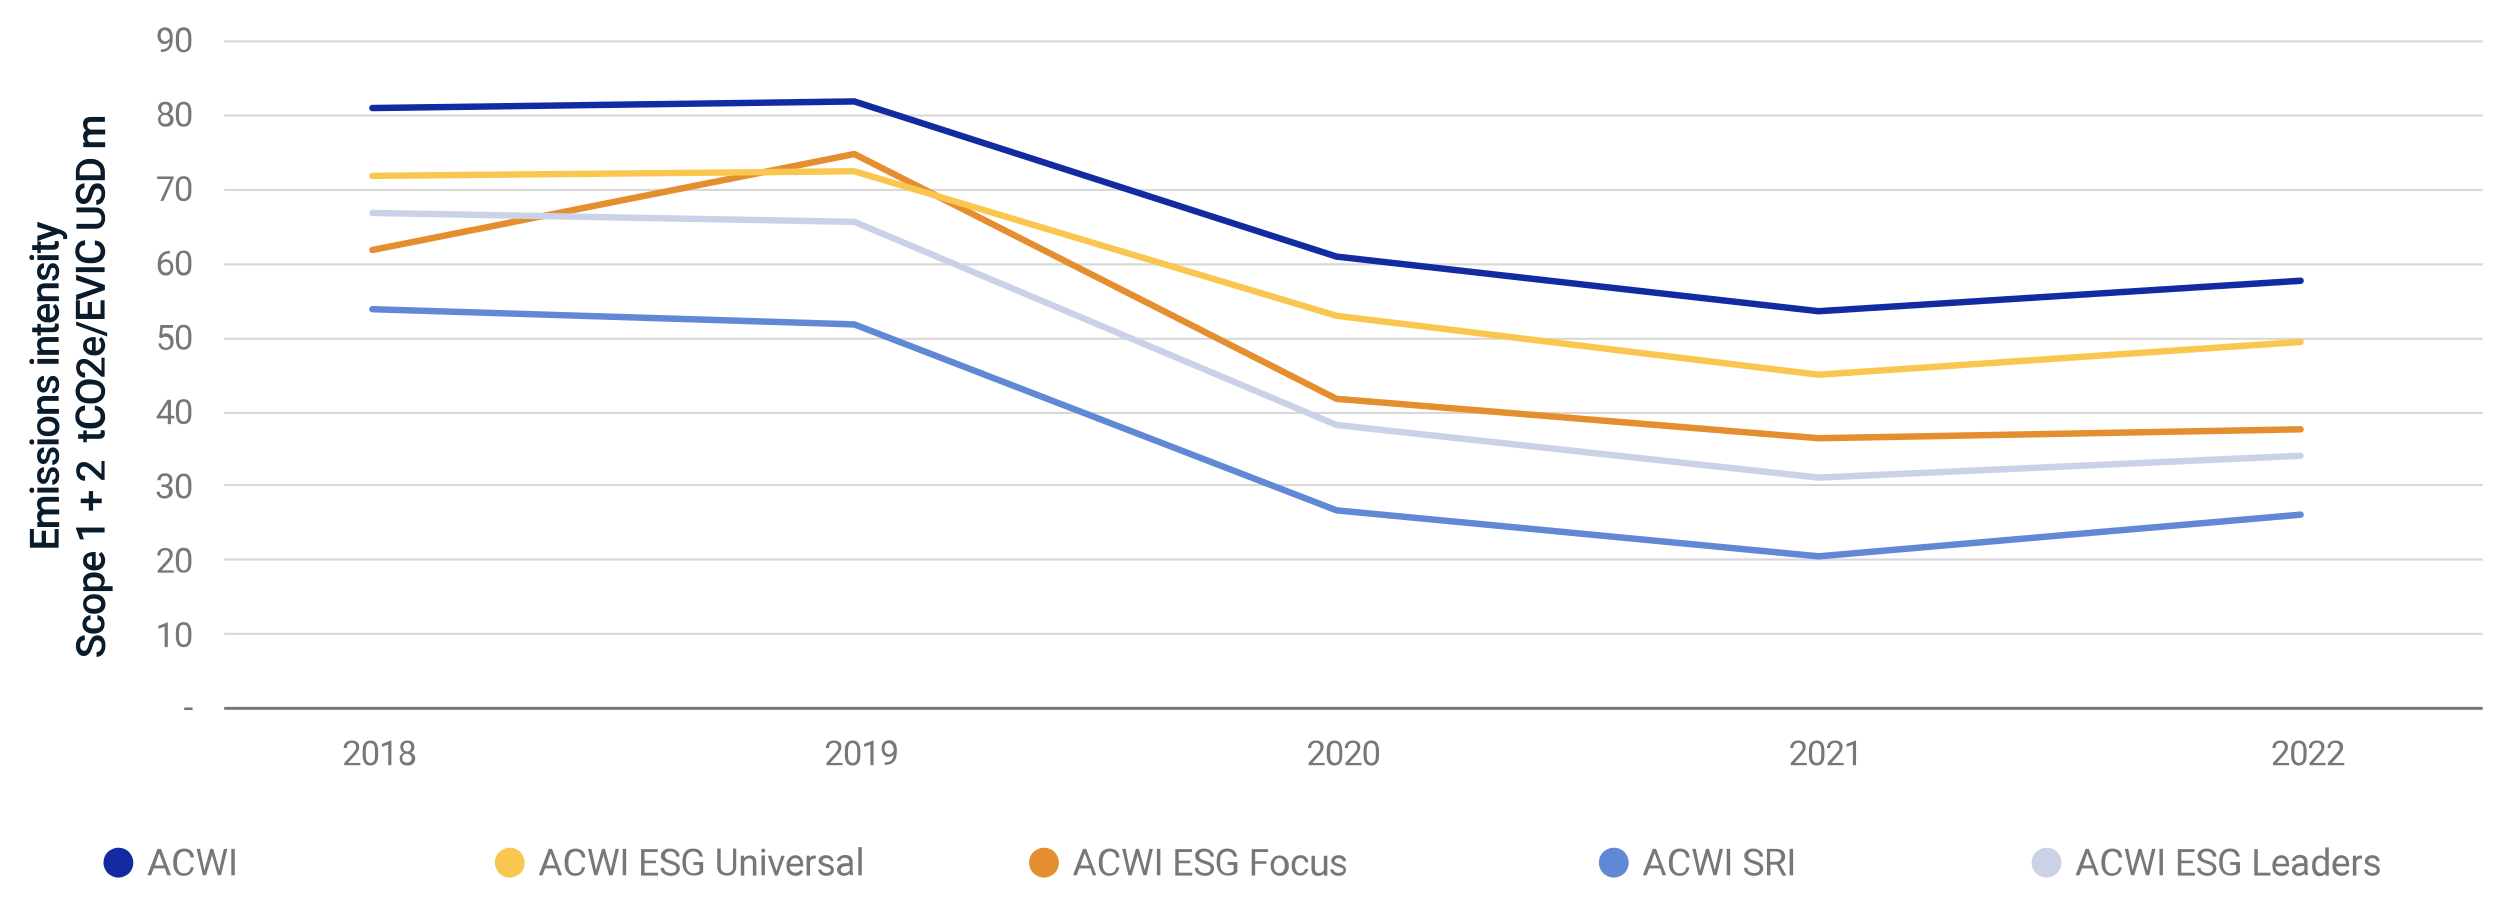 <?xml version="1.0" encoding="utf-8"?>
<!-- Generator: Adobe Illustrator 27.7.0, SVG Export Plug-In . SVG Version: 6.00 Build 0)  -->
<svg version="1.1" id="Layer_1" xmlns="http://www.w3.org/2000/svg" xmlns:xlink="http://www.w3.org/1999/xlink" x="0px" y="0px"
	 viewBox="0 0 870 317" style="enable-background:new 0 0 870 317;" xml:space="preserve">
<style type="text/css">
	.st0{fill:#122BA3;}
	.st1{enable-background:new    ;}
	.st2{fill:#76777A;}
	.st3{fill:#E48E30;}
	.st4{fill:#D45163;}
	.st5{fill:none;stroke:#D8D8D8;stroke-width:0.75;stroke-linejoin:round;stroke-miterlimit:10;}
	.st6{fill:none;stroke:#74787C;stroke-linejoin:round;stroke-miterlimit:10;}
	.st7{fill:#D45163;stroke:#D45163;stroke-width:4;stroke-miterlimit:10;}
	.st8{fill:#0A1B2B;}
	.st9{fill:none;stroke:#122BA3;stroke-width:2.25;stroke-linecap:round;stroke-linejoin:round;stroke-miterlimit:10;}
	.st10{fill:none;stroke:#E48E30;stroke-width:2.25;stroke-linecap:round;stroke-linejoin:round;stroke-miterlimit:10;}
	.st11{fill:none;stroke:#CBD2E8;stroke-width:2.25;stroke-linecap:round;stroke-linejoin:round;stroke-miterlimit:10;}
	.st12{fill:none;stroke:#F9C74F;stroke-width:2.25;stroke-linecap:round;stroke-linejoin:round;stroke-miterlimit:10;}
	.st13{fill:none;stroke:#6188D4;stroke-width:2.25;stroke-linecap:round;stroke-linejoin:round;stroke-miterlimit:10;}
	.st14{fill:#F9C74F;}
	.st15{fill:#CBD2E8;}
	.st16{fill:#6188D4;}
</style>
<g>
	<path class="st5" d="M78,14.4h786 M78,40.2h786 M78,66.1h786 M78,92h786 M78,117.9h786 M78,143.7h786 M78,168.8h786 M78,194.7h786
		 M78,220.6h786"/>
</g>
<g>
	<line class="st6" x1="78" y1="246.5" x2="864" y2="246.5"/>
</g>
<g>
	<polyline class="st9" points="129.6,37.6 297.3,35.3 465.1,89.3 632.8,108.3 800.6,97.7 	"/>
</g>
<g>
	<polyline class="st10" points="129.6,87 297.3,53.6 465.1,138.8 632.8,152.5 800.6,149.4 	"/>
</g>
<g>
	<polyline class="st11" points="129.6,74.1 297.3,77.2 465.1,147.9 632.8,166.2 800.6,158.6 	"/>
</g>
<g>
	<polyline class="st12" points="129.6,61.2 297.3,59.6 465.1,109.9 632.8,130.4 800.6,119 	"/>
</g>
<g>
	<polyline class="st13" points="129.6,107.6 297.3,112.9 465.1,177.6 632.8,193.6 800.6,179.1 	"/>
</g>
<g>
	<g>
		<g>
			<path class="st2" d="M67,247.1h-2.9v-0.9H67V247.1z"/>
		</g>
	</g>
</g>
<g>
	<g>
		<g>
			<path class="st2" d="M58.4,225.2h-1.1v-7.2l-2.2,0.8v-1l3.1-1.2h0.2V225.2z"/>
			<path class="st2" d="M66.6,221.5c0,1.3-0.2,2.2-0.7,2.8s-1.1,0.9-2,0.9c-0.9,0-1.6-0.3-2-0.9s-0.7-1.5-0.7-2.7v-1.4
				c0-1.3,0.2-2.2,0.7-2.8s1.1-0.9,2-0.9c0.9,0,1.6,0.3,2,0.9s0.7,1.5,0.7,2.7V221.5z M65.5,220c0-0.9-0.1-1.6-0.4-2
				s-0.7-0.6-1.2-0.6c-0.6,0-1,0.2-1.2,0.6s-0.4,1.1-0.4,1.9v1.7c0,0.9,0.1,1.6,0.4,2s0.7,0.7,1.2,0.7c0.5,0,0.9-0.2,1.2-0.6
				s0.4-1.1,0.4-2V220z"/>
		</g>
	</g>
</g>
<g>
	<g>
		<g>
			<path class="st2" d="M60.5,199.3h-5.6v-0.8l3-3.3c0.4-0.5,0.7-0.9,0.9-1.2s0.2-0.6,0.2-1c0-0.4-0.1-0.8-0.4-1.1s-0.6-0.4-1.1-0.4
				c-0.5,0-1,0.2-1.3,0.5s-0.4,0.7-0.4,1.3h-1.1c0-0.8,0.3-1.4,0.8-1.9s1.2-0.7,2-0.7c0.8,0,1.4,0.2,1.9,0.6s0.7,1,0.7,1.7
				c0,0.8-0.5,1.8-1.6,3l-2.3,2.5h4.3V199.3z"/>
			<path class="st2" d="M66.6,195.6c0,1.3-0.2,2.2-0.7,2.8s-1.1,0.9-2,0.9c-0.9,0-1.6-0.3-2-0.9s-0.7-1.5-0.7-2.7v-1.4
				c0-1.3,0.2-2.2,0.7-2.8s1.1-0.9,2-0.9c0.9,0,1.6,0.3,2,0.9s0.7,1.5,0.7,2.7V195.6z M65.5,194.2c0-0.9-0.1-1.6-0.4-2
				s-0.7-0.6-1.2-0.6c-0.6,0-1,0.2-1.2,0.6s-0.4,1.1-0.4,1.9v1.7c0,0.9,0.1,1.6,0.4,2s0.7,0.7,1.2,0.7c0.5,0,0.9-0.2,1.2-0.6
				s0.4-1.1,0.4-2V194.2z"/>
		</g>
	</g>
</g>
<g>
	<g>
		<g>
			<path class="st2" d="M56.5,168.6h0.8c0.5,0,0.9-0.1,1.2-0.4s0.4-0.6,0.4-1.1c0-1-0.5-1.5-1.5-1.5c-0.5,0-0.8,0.1-1.1,0.4
				s-0.4,0.6-0.4,1.1h-1.1c0-0.7,0.2-1.2,0.7-1.7s1.1-0.7,1.9-0.7c0.8,0,1.4,0.2,1.9,0.6s0.7,1,0.7,1.8c0,0.4-0.1,0.7-0.4,1.1
				s-0.6,0.6-1,0.8c0.5,0.1,0.8,0.4,1.1,0.7s0.4,0.8,0.4,1.3c0,0.8-0.2,1.4-0.8,1.8s-1.2,0.7-2,0.7s-1.5-0.2-2-0.7s-0.8-1-0.8-1.7
				h1.1c0,0.4,0.1,0.8,0.4,1.1s0.7,0.4,1.2,0.4c0.5,0,0.9-0.1,1.2-0.4s0.4-0.7,0.4-1.2c0-0.5-0.2-0.9-0.5-1.1s-0.7-0.4-1.3-0.4h-0.8
				V168.6z"/>
			<path class="st2" d="M66.6,169.8c0,1.3-0.2,2.2-0.7,2.8s-1.1,0.9-2,0.9c-0.9,0-1.6-0.3-2-0.9s-0.7-1.5-0.7-2.7v-1.4
				c0-1.3,0.2-2.2,0.7-2.8s1.1-0.9,2-0.9c0.9,0,1.6,0.3,2,0.9s0.7,1.5,0.7,2.7V169.8z M65.5,168.3c0-0.9-0.1-1.6-0.4-2
				s-0.7-0.6-1.2-0.6c-0.6,0-1,0.2-1.2,0.6s-0.4,1.1-0.4,1.9v1.7c0,0.9,0.1,1.6,0.4,2s0.7,0.7,1.2,0.7c0.5,0,0.9-0.2,1.2-0.6
				s0.4-1.1,0.4-2V168.3z"/>
		</g>
	</g>
</g>
<g>
	<g>
		<g>
			<path class="st2" d="M59.5,144.7h1.2v0.9h-1.2v2h-1.1v-2h-3.9v-0.6l3.8-5.9h1.2V144.7z M55.7,144.7h2.7v-4.2l-0.1,0.2L55.7,144.7
				z"/>
			<path class="st2" d="M66.6,143.9c0,1.3-0.2,2.2-0.7,2.8s-1.1,0.9-2,0.9c-0.9,0-1.6-0.3-2-0.9s-0.7-1.5-0.7-2.7v-1.4
				c0-1.3,0.2-2.2,0.7-2.8s1.1-0.9,2-0.9c0.9,0,1.6,0.3,2,0.9s0.7,1.5,0.7,2.7V143.9z M65.5,142.4c0-0.9-0.1-1.6-0.4-2
				s-0.7-0.6-1.2-0.6c-0.6,0-1,0.2-1.2,0.6s-0.4,1.1-0.4,1.9v1.7c0,0.9,0.1,1.6,0.4,2s0.7,0.7,1.2,0.7c0.5,0,0.9-0.2,1.2-0.6
				s0.4-1.1,0.4-2V142.4z"/>
		</g>
	</g>
</g>
<g>
	<g>
		<g>
			<path class="st2" d="M55.4,117.4l0.4-4.3h4.4v1h-3.5l-0.3,2.3c0.4-0.2,0.9-0.4,1.4-0.4c0.8,0,1.4,0.3,1.9,0.8s0.7,1.2,0.7,2.1
				c0,0.9-0.2,1.6-0.7,2.1s-1.1,0.8-2,0.8c-0.8,0-1.4-0.2-1.8-0.6s-0.7-1-0.8-1.7h1c0.1,0.5,0.2,0.9,0.5,1.1s0.7,0.4,1.1,0.4
				c0.5,0,0.9-0.2,1.2-0.5s0.4-0.8,0.4-1.4c0-0.6-0.2-1-0.5-1.4s-0.7-0.5-1.2-0.5c-0.5,0-0.8,0.1-1.1,0.3l-0.3,0.2L55.4,117.4z"/>
			<path class="st2" d="M66.6,118c0,1.3-0.2,2.2-0.7,2.8s-1.1,0.9-2,0.9c-0.9,0-1.6-0.3-2-0.9s-0.7-1.5-0.7-2.7v-1.4
				c0-1.3,0.2-2.2,0.7-2.8s1.1-0.9,2-0.9c0.9,0,1.6,0.3,2,0.9s0.7,1.5,0.7,2.7V118z M65.5,116.5c0-0.9-0.1-1.6-0.4-2
				s-0.7-0.6-1.2-0.6c-0.6,0-1,0.2-1.2,0.6s-0.4,1.1-0.4,1.9v1.7c0,0.9,0.1,1.6,0.4,2s0.7,0.7,1.2,0.7c0.5,0,0.9-0.2,1.2-0.6
				s0.4-1.1,0.4-2V116.5z"/>
		</g>
	</g>
</g>
<g>
	<g>
		<g>
			<path class="st2" d="M59.1,87.3v0.9h-0.2c-0.8,0-1.5,0.3-2,0.8s-0.8,1.2-0.9,2c0.4-0.5,1.1-0.8,1.8-0.8c0.7,0,1.3,0.3,1.8,0.8
				s0.7,1.2,0.7,2c0,0.9-0.2,1.6-0.7,2.1s-1.1,0.8-1.9,0.8c-0.8,0-1.5-0.3-2-0.9s-0.8-1.4-0.8-2.4v-0.4c0-1.6,0.3-2.8,1-3.6
				s1.7-1.3,3-1.3H59.1z M57.7,91.1c-0.4,0-0.7,0.1-1,0.3s-0.5,0.5-0.7,0.8v0.4c0,0.7,0.2,1.3,0.5,1.7s0.7,0.6,1.2,0.6
				c0.5,0,0.9-0.2,1.2-0.5s0.4-0.8,0.4-1.4c0-0.6-0.1-1.1-0.4-1.4S58.2,91.1,57.7,91.1z"/>
			<path class="st2" d="M66.6,92.2c0,1.3-0.2,2.2-0.7,2.8s-1.1,0.9-2,0.9c-0.9,0-1.6-0.3-2-0.9s-0.7-1.5-0.7-2.7v-1.4
				c0-1.3,0.2-2.2,0.7-2.8s1.1-0.9,2-0.9c0.9,0,1.6,0.3,2,0.9s0.7,1.5,0.7,2.7V92.2z M65.5,90.7c0-0.9-0.1-1.6-0.4-2
				S64.5,88,63.9,88c-0.6,0-1,0.2-1.2,0.6s-0.4,1.1-0.4,1.9v1.7c0,0.9,0.1,1.6,0.4,2s0.7,0.7,1.2,0.7c0.5,0,0.9-0.2,1.2-0.6
				s0.4-1.1,0.4-2V90.7z"/>
		</g>
	</g>
</g>
<g>
	<g>
		<g>
			<path class="st2" d="M60.4,62l-3.5,7.9h-1.1l3.5-7.6h-4.6v-0.9h5.8V62z"/>
			<path class="st2" d="M66.6,66.3c0,1.3-0.2,2.2-0.7,2.8s-1.1,0.9-2,0.9c-0.9,0-1.6-0.3-2-0.9s-0.7-1.5-0.7-2.7V65
				c0-1.3,0.2-2.2,0.7-2.8s1.1-0.9,2-0.9c0.9,0,1.6,0.3,2,0.9s0.7,1.5,0.7,2.7V66.3z M65.5,64.8c0-0.9-0.1-1.6-0.4-2
				s-0.7-0.6-1.2-0.6c-0.6,0-1,0.2-1.2,0.6s-0.4,1.1-0.4,1.9v1.7c0,0.9,0.1,1.6,0.4,2s0.7,0.7,1.2,0.7c0.5,0,0.9-0.2,1.2-0.6
				s0.4-1.1,0.4-2V64.8z"/>
		</g>
	</g>
</g>
<g>
	<g>
		<g>
			<path class="st2" d="M60.1,37.7c0,0.4-0.1,0.8-0.3,1.1s-0.5,0.6-0.9,0.8c0.4,0.2,0.8,0.5,1.1,0.8s0.4,0.8,0.4,1.2
				c0,0.7-0.2,1.3-0.7,1.8s-1.2,0.7-2,0.7c-0.8,0-1.5-0.2-2-0.7s-0.7-1-0.7-1.8c0-0.5,0.1-0.9,0.4-1.2s0.6-0.7,1-0.8
				c-0.4-0.2-0.7-0.4-0.9-0.8S55,38.2,55,37.7c0-0.7,0.2-1.3,0.7-1.7s1.1-0.6,1.8-0.6c0.8,0,1.4,0.2,1.8,0.6S60.1,37,60.1,37.7z
				 M59.2,41.7c0-0.5-0.2-0.9-0.5-1.2s-0.7-0.5-1.2-0.5s-0.9,0.1-1.2,0.4s-0.4,0.7-0.4,1.2s0.1,0.9,0.4,1.1s0.7,0.4,1.2,0.4
				c0.5,0,0.9-0.1,1.2-0.4S59.2,42.2,59.2,41.7z M57.5,36.3c-0.4,0-0.8,0.1-1,0.4s-0.4,0.6-0.4,1.1c0,0.4,0.1,0.8,0.4,1.1
				s0.6,0.4,1,0.4s0.8-0.1,1-0.4s0.4-0.6,0.4-1.1s-0.1-0.8-0.4-1.1S58,36.3,57.5,36.3z"/>
			<path class="st2" d="M66.6,40.4c0,1.3-0.2,2.2-0.7,2.8s-1.1,0.9-2,0.9c-0.9,0-1.6-0.3-2-0.9s-0.7-1.5-0.7-2.7v-1.4
				c0-1.3,0.2-2.2,0.7-2.8s1.1-0.9,2-0.9c0.9,0,1.6,0.3,2,0.9s0.7,1.5,0.7,2.7V40.4z M65.5,38.9c0-0.9-0.1-1.6-0.4-2
				s-0.7-0.6-1.2-0.6c-0.6,0-1,0.2-1.2,0.6s-0.4,1.1-0.4,1.9v1.7c0,0.9,0.1,1.6,0.4,2s0.7,0.7,1.2,0.7c0.5,0,0.9-0.2,1.2-0.6
				s0.4-1.1,0.4-2V38.9z"/>
		</g>
	</g>
</g>
<g>
	<g>
		<g>
			<path class="st2" d="M59,14.4c-0.2,0.3-0.5,0.5-0.8,0.7s-0.7,0.2-1,0.2c-0.5,0-0.9-0.1-1.3-0.4s-0.6-0.6-0.8-1s-0.3-0.9-0.3-1.5
				c0-0.6,0.1-1.1,0.3-1.5s0.5-0.8,0.9-1s0.9-0.4,1.4-0.4c0.8,0,1.5,0.3,2,0.9s0.7,1.5,0.7,2.6v0.3c0,1.7-0.3,2.9-1,3.6
				s-1.6,1.2-3,1.2H56v-0.9h0.2c0.9,0,1.6-0.2,2.1-0.7S59,15.4,59,14.4z M57.4,14.4c0.4,0,0.7-0.1,1-0.3s0.5-0.5,0.7-0.8v-0.4
				c0-0.7-0.2-1.3-0.5-1.7s-0.7-0.7-1.2-0.7c-0.5,0-0.9,0.2-1.1,0.5s-0.4,0.8-0.4,1.4c0,0.6,0.1,1.1,0.4,1.4S56.9,14.4,57.4,14.4z"
				/>
			<path class="st2" d="M66.6,14.5c0,1.3-0.2,2.2-0.7,2.8s-1.1,0.9-2,0.9c-0.9,0-1.6-0.3-2-0.9s-0.7-1.5-0.7-2.7v-1.4
				c0-1.3,0.2-2.2,0.7-2.8s1.1-0.9,2-0.9c0.9,0,1.6,0.3,2,0.9s0.7,1.5,0.7,2.7V14.5z M65.5,13.1c0-0.9-0.1-1.6-0.4-2
				s-0.7-0.6-1.2-0.6c-0.6,0-1,0.2-1.2,0.6s-0.4,1.1-0.4,1.9v1.7c0,0.9,0.1,1.6,0.4,2s0.7,0.7,1.2,0.7c0.5,0,0.9-0.2,1.2-0.6
				s0.4-1.1,0.4-2V13.1z"/>
		</g>
	</g>
</g>
<g>
	<g>
		<g>
			<path class="st8" d="M16,184.8v4.1H19v-4.8h1.4v6.5h-10v-6.5h1.4v4.7h2.7v-4.1H16z"/>
			<path class="st8" d="M13,181.7l0.8,0c-0.6-0.5-0.9-1.2-0.9-2.1c0-1,0.4-1.7,1.1-2c-0.8-0.5-1.1-1.3-1.1-2.3
				c0-0.8,0.2-1.4,0.7-1.8s1.1-0.6,2-0.6h4.9v1.7h-4.8c-0.5,0-0.8,0.1-1,0.3s-0.3,0.5-0.3,1c0,0.4,0.1,0.7,0.3,0.9s0.5,0.4,0.8,0.5
				l5.1,0v1.7h-4.9c-0.9,0-1.3,0.5-1.3,1.3c0,0.7,0.3,1.1,0.8,1.4h5.4v1.7H13V181.7z"/>
			<path class="st8" d="M11.1,171.5c-0.3,0-0.5-0.1-0.6-0.2s-0.3-0.4-0.3-0.7s0.1-0.5,0.3-0.7s0.4-0.2,0.6-0.2
				c0.3,0,0.5,0.1,0.6,0.2s0.2,0.4,0.2,0.7s-0.1,0.5-0.2,0.7S11.4,171.5,11.1,171.5z M20.4,169.7v1.7H13v-1.7H20.4z"/>
			<path class="st8" d="M18.4,164.2c-0.3,0-0.5,0.1-0.7,0.4s-0.3,0.6-0.4,1.2s-0.3,1-0.5,1.4c-0.4,0.8-1,1.2-1.7,1.2
				c-0.6,0-1.2-0.3-1.6-0.8s-0.6-1.2-0.6-2.1c0-0.9,0.2-1.6,0.7-2.1s1-0.8,1.7-0.8v1.7c-0.3,0-0.6,0.1-0.8,0.4s-0.3,0.6-0.3,0.9
				c0,0.4,0.1,0.7,0.3,0.9s0.4,0.3,0.7,0.3c0.3,0,0.5-0.1,0.6-0.3s0.3-0.6,0.4-1.3s0.3-1.2,0.5-1.5s0.4-0.6,0.7-0.8s0.6-0.3,1-0.3
				c0.7,0,1.2,0.3,1.6,0.8s0.6,1.3,0.6,2.2c0,0.6-0.1,1.1-0.3,1.6s-0.5,0.8-0.9,1.1s-0.8,0.4-1.2,0.4V167c0.4,0,0.7-0.2,0.9-0.4
				s0.3-0.6,0.3-1.1c0-0.4-0.1-0.8-0.2-1S18.7,164.2,18.4,164.2z"/>
			<path class="st8" d="M18.4,157.3c-0.3,0-0.5,0.1-0.7,0.4s-0.3,0.6-0.4,1.2s-0.3,1-0.5,1.4c-0.4,0.8-1,1.2-1.7,1.2
				c-0.6,0-1.2-0.3-1.6-0.8s-0.6-1.2-0.6-2.1c0-0.9,0.2-1.6,0.7-2.1s1-0.8,1.7-0.8v1.7c-0.3,0-0.6,0.1-0.8,0.4s-0.3,0.6-0.3,0.9
				c0,0.4,0.1,0.7,0.3,0.9s0.4,0.3,0.7,0.3c0.3,0,0.5-0.1,0.6-0.3s0.3-0.6,0.4-1.3s0.3-1.2,0.5-1.5s0.4-0.6,0.7-0.8s0.6-0.3,1-0.3
				c0.7,0,1.2,0.3,1.6,0.8s0.6,1.3,0.6,2.2c0,0.6-0.1,1.1-0.3,1.6s-0.5,0.8-0.9,1.1s-0.8,0.4-1.2,0.4v-1.6c0.4,0,0.7-0.2,0.9-0.4
				s0.3-0.6,0.3-1.1c0-0.4-0.1-0.8-0.2-1S18.7,157.3,18.4,157.3z"/>
			<path class="st8" d="M11.1,154.7c-0.3,0-0.5-0.1-0.6-0.2s-0.3-0.4-0.3-0.7s0.1-0.5,0.3-0.7s0.4-0.2,0.6-0.2
				c0.3,0,0.5,0.1,0.6,0.2s0.2,0.4,0.2,0.7s-0.1,0.5-0.2,0.7S11.4,154.7,11.1,154.7z M20.4,152.9v1.7H13v-1.7H20.4z"/>
			<path class="st8" d="M16.7,151.8c-0.7,0-1.4-0.1-2-0.4s-1-0.7-1.3-1.2s-0.5-1.1-0.5-1.8c0-1,0.3-1.8,1-2.4s1.5-1,2.6-1l0.4,0
				c0.7,0,1.4,0.1,2,0.4s1,0.7,1.3,1.2s0.5,1.1,0.5,1.8c0,1-0.3,1.9-1,2.5S17.9,151.8,16.7,151.8L16.7,151.8z M16.8,150.2
				c0.8,0,1.4-0.2,1.8-0.5s0.6-0.8,0.6-1.3s-0.2-1-0.7-1.3s-1.1-0.5-1.9-0.5c-0.7,0-1.3,0.2-1.8,0.5s-0.7,0.8-0.7,1.3
				c0,0.5,0.2,1,0.6,1.3S15.9,150.2,16.8,150.2z"/>
			<path class="st8" d="M13,142.4l0.9,0c-0.7-0.5-1-1.3-1-2.2c0-1.5,0.9-2.3,2.6-2.4h4.9v1.7h-4.8c-0.5,0-0.8,0.1-1,0.3
				s-0.3,0.5-0.3,1c0,0.7,0.3,1.2,0.9,1.5h5.3v1.7H13V142.4z"/>
			<path class="st8" d="M18.4,132.4c-0.3,0-0.5,0.1-0.7,0.4s-0.3,0.6-0.4,1.2s-0.3,1-0.5,1.4c-0.4,0.8-1,1.2-1.7,1.2
				c-0.6,0-1.2-0.3-1.6-0.8s-0.6-1.2-0.6-2.1c0-0.9,0.2-1.6,0.7-2.1s1-0.8,1.7-0.8v1.7c-0.3,0-0.6,0.1-0.8,0.4s-0.3,0.6-0.3,0.9
				c0,0.4,0.1,0.7,0.3,0.9s0.4,0.3,0.7,0.3c0.3,0,0.5-0.1,0.6-0.3s0.3-0.6,0.4-1.3s0.3-1.2,0.5-1.5s0.4-0.6,0.7-0.8s0.6-0.3,1-0.3
				c0.7,0,1.2,0.3,1.6,0.8s0.6,1.3,0.6,2.2c0,0.6-0.1,1.1-0.3,1.6s-0.5,0.8-0.9,1.1s-0.8,0.4-1.2,0.4v-1.6c0.4,0,0.7-0.2,0.9-0.4
				s0.3-0.6,0.3-1.1c0-0.4-0.1-0.8-0.2-1S18.7,132.4,18.4,132.4z"/>
			<path class="st8" d="M11.1,126.7c-0.3,0-0.5-0.1-0.6-0.2s-0.3-0.4-0.3-0.7s0.1-0.5,0.3-0.7s0.4-0.2,0.6-0.2
				c0.3,0,0.5,0.1,0.6,0.2s0.2,0.4,0.2,0.7s-0.1,0.5-0.2,0.7S11.4,126.7,11.1,126.7z M20.4,124.9v1.7H13v-1.7H20.4z"/>
			<path class="st8" d="M13,121.9l0.9,0c-0.7-0.5-1-1.3-1-2.2c0-1.5,0.9-2.3,2.6-2.4h4.9v1.7h-4.8c-0.5,0-0.8,0.1-1,0.3
				s-0.3,0.5-0.3,1c0,0.7,0.3,1.2,0.9,1.5h5.3v1.7H13V121.9z"/>
			<path class="st8" d="M11.2,114H13v-1.3h1.2v1.3h4.1c0.3,0,0.5-0.1,0.6-0.2s0.2-0.3,0.2-0.6c0-0.2,0-0.4-0.1-0.6h1.3
				c0.1,0.4,0.2,0.7,0.2,1.1c0,1.3-0.7,1.9-2.1,1.9h-4.2v1.2H13v-1.2h-1.8V114z"/>
			<path class="st8" d="M20.6,108.6c0,1.1-0.3,1.9-1,2.6s-1.5,1-2.6,1h-0.2c-0.7,0-1.4-0.1-2-0.4s-1-0.7-1.4-1.2s-0.5-1.1-0.5-1.7
				c0-1,0.3-1.8,1-2.3s1.6-0.8,2.7-0.8h0.7v4.8c0.6-0.1,1.1-0.3,1.4-0.6s0.5-0.8,0.5-1.4c0-0.8-0.3-1.4-0.9-1.9l0.9-0.9
				c0.4,0.3,0.8,0.7,1,1.2S20.6,108,20.6,108.6z M14.2,108.8c0,0.5,0.2,0.8,0.5,1.1s0.8,0.5,1.3,0.5v-3.2h-0.1c-0.6,0-1,0.2-1.3,0.4
				S14.2,108.3,14.2,108.8z"/>
			<path class="st8" d="M13,103.2l0.9,0c-0.7-0.5-1-1.3-1-2.2c0-1.5,0.9-2.3,2.6-2.4h4.9v1.7h-4.8c-0.5,0-0.8,0.1-1,0.3
				s-0.3,0.5-0.3,1c0,0.7,0.3,1.2,0.9,1.5h5.3v1.7H13V103.2z"/>
			<path class="st8" d="M18.4,93.2c-0.3,0-0.5,0.1-0.7,0.4s-0.3,0.6-0.4,1.2s-0.3,1-0.5,1.4c-0.4,0.8-1,1.2-1.7,1.2
				c-0.6,0-1.2-0.3-1.6-0.8s-0.6-1.2-0.6-2.1c0-0.9,0.2-1.6,0.7-2.1s1-0.8,1.7-0.8v1.7c-0.3,0-0.6,0.1-0.8,0.4s-0.3,0.6-0.3,0.9
				c0,0.4,0.1,0.7,0.3,0.9s0.4,0.3,0.7,0.3c0.3,0,0.5-0.1,0.6-0.3s0.3-0.6,0.4-1.3s0.3-1.2,0.5-1.5s0.4-0.6,0.7-0.8s0.6-0.3,1-0.3
				c0.7,0,1.2,0.3,1.6,0.8s0.6,1.3,0.6,2.2c0,0.6-0.1,1.1-0.3,1.6s-0.5,0.8-0.9,1.1s-0.8,0.4-1.2,0.4v-1.6c0.4,0,0.7-0.2,0.9-0.4
				s0.3-0.6,0.3-1.1c0-0.4-0.1-0.8-0.2-1S18.7,93.2,18.4,93.2z"/>
			<path class="st8" d="M11.1,90.5c-0.3,0-0.5-0.1-0.6-0.2s-0.3-0.4-0.3-0.7s0.1-0.5,0.3-0.7s0.4-0.2,0.6-0.2c0.3,0,0.5,0.1,0.6,0.2
				s0.2,0.4,0.2,0.7s-0.1,0.5-0.2,0.7S11.4,90.5,11.1,90.5z M20.4,88.8v1.7H13v-1.7H20.4z"/>
			<path class="st8" d="M11.2,85.3H13V84h1.2v1.3h4.1c0.3,0,0.5-0.1,0.6-0.2s0.2-0.3,0.2-0.6c0-0.2,0-0.4-0.1-0.6h1.3
				c0.1,0.4,0.2,0.7,0.2,1.1c0,1.3-0.7,1.9-2.1,1.9h-4.2v1.2H13V87h-1.8V85.3z"/>
			<path class="st8" d="M18,80.5L13,79v-1.8l8.5,2.9c1.2,0.5,1.9,1.2,1.9,2.3c0,0.2,0,0.5-0.1,0.8H22l0-0.3c0-0.4-0.1-0.7-0.2-0.9
				c-0.2-0.2-0.4-0.4-0.8-0.5l-0.6-0.2L13,83.9v-1.8L18,80.5z"/>
			<path class="st8" d="M33.9,222.8c-0.4,0-0.8,0.2-1,0.5s-0.5,0.9-0.7,1.7s-0.5,1.4-0.8,1.9c-0.6,0.9-1.3,1.4-2.2,1.4
				c-0.8,0-1.5-0.3-2-1s-0.8-1.5-0.8-2.5c0-0.7,0.1-1.3,0.4-1.9s0.6-1,1.1-1.3s1-0.5,1.6-0.5v1.7c-0.5,0-0.9,0.2-1.2,0.5
				s-0.4,0.8-0.4,1.4c0,0.6,0.1,1,0.4,1.3s0.6,0.5,1,0.5c0.4,0,0.7-0.2,0.9-0.5s0.5-0.9,0.7-1.7s0.5-1.4,0.8-1.9s0.6-0.8,1-1
				s0.8-0.3,1.3-0.3c0.8,0,1.5,0.3,2,1s0.7,1.5,0.7,2.6c0,0.7-0.1,1.4-0.4,2s-0.6,1.1-1.1,1.4s-1,0.5-1.6,0.5v-1.7
				c0.6,0,1-0.2,1.3-0.6s0.5-0.9,0.5-1.6c0-0.6-0.1-1.1-0.4-1.4S34.3,222.8,33.9,222.8z"/>
			<path class="st8" d="M35.2,217.1c0-0.4-0.1-0.8-0.4-1s-0.5-0.4-0.9-0.4v-1.6c0.5,0,0.9,0.2,1.3,0.4s0.7,0.6,0.9,1.1
				s0.3,1,0.3,1.5c0,1-0.3,1.9-1,2.5s-1.6,0.9-2.8,0.9h-0.2c-1.1,0-2-0.3-2.7-0.9s-1-1.4-1-2.5c0-0.9,0.3-1.6,0.8-2.1s1.2-0.8,2-0.9
				v1.6c-0.4,0-0.8,0.2-1,0.4s-0.4,0.6-0.4,1c0,0.5,0.2,1,0.6,1.2s1,0.4,1.8,0.4h0.3c0.8,0,1.4-0.1,1.8-0.4S35.2,217.7,35.2,217.1z"
				/>
			<path class="st8" d="M32.7,213.6c-0.7,0-1.4-0.1-2-0.4s-1-0.7-1.3-1.2s-0.5-1.1-0.5-1.8c0-1,0.3-1.8,1-2.4s1.5-1,2.6-1l0.4,0
				c0.7,0,1.4,0.1,2,0.4s1,0.7,1.3,1.2s0.5,1.1,0.5,1.8c0,1-0.3,1.9-1,2.5S33.9,213.6,32.7,213.6L32.7,213.6z M32.8,211.9
				c0.8,0,1.4-0.2,1.8-0.5s0.6-0.8,0.6-1.3s-0.2-1-0.7-1.3s-1.1-0.5-1.9-0.5c-0.7,0-1.3,0.2-1.8,0.5s-0.7,0.8-0.7,1.3
				c0,0.5,0.2,1,0.6,1.3S31.9,211.9,32.8,211.9z"/>
			<path class="st8" d="M32.8,199.2c1.1,0,2.1,0.3,2.7,0.8s1,1.2,1,2.1c0,0.8-0.3,1.5-0.8,1.9h3.5v1.7H29v-1.5l0.8-0.1
				c-0.6-0.5-0.9-1.2-0.9-2c0-0.9,0.3-1.6,1-2.1s1.6-0.8,2.8-0.8H32.8z M32.7,200.9c-0.7,0-1.3,0.1-1.8,0.4s-0.6,0.7-0.6,1.3
				c0,0.7,0.3,1.2,0.8,1.5h3.3c0.6-0.3,0.9-0.8,0.9-1.5c0-0.5-0.2-0.9-0.6-1.2S33.5,200.9,32.7,200.9z"/>
			<path class="st8" d="M36.6,194.9c0,1.1-0.3,1.9-1,2.6s-1.5,1-2.6,1h-0.2c-0.7,0-1.4-0.1-2-0.4s-1-0.7-1.4-1.2s-0.5-1.1-0.5-1.7
				c0-1,0.3-1.8,1-2.3s1.6-0.8,2.7-0.8h0.7v4.8c0.6-0.1,1.1-0.3,1.4-0.6s0.5-0.8,0.5-1.4c0-0.8-0.3-1.4-0.9-1.9l0.9-0.9
				c0.4,0.3,0.8,0.7,1,1.2S36.6,194.3,36.6,194.9z M30.2,195.1c0,0.5,0.2,0.8,0.5,1.1s0.8,0.5,1.3,0.5v-3.2h-0.1
				c-0.6,0-1,0.2-1.3,0.4S30.2,194.7,30.2,195.1z"/>
			<path class="st8" d="M36.4,183.6v1.7h-8l0.8,2.4h-1.4l-1.4-3.9v-0.2H36.4z"/>
			<path class="st8" d="M30.9,173.5v-2.6h1.5v2.6h3v1.6h-3v2.6h-1.5v-2.6h-2.8v-1.6H30.9z"/>
			<path class="st8" d="M36.4,160.3v6.7h-1.1l-3.6-3.3c-0.5-0.5-1-0.8-1.3-1s-0.7-0.3-1.1-0.3c-0.5,0-0.9,0.1-1.1,0.4
				s-0.4,0.6-0.4,1.1c0,0.5,0.2,1,0.5,1.3s0.8,0.4,1.3,0.4v1.7c-0.6,0-1.2-0.1-1.6-0.4s-0.9-0.7-1.1-1.2s-0.4-1.1-0.4-1.8
				c0-1,0.2-1.7,0.7-2.3s1.2-0.8,2-0.8c0.5,0,1,0.1,1.6,0.4s1.2,0.7,1.9,1.4l2.6,2.4v-4.6H36.4z"/>
			<path class="st8" d="M27.2,151.1H29v-1.3h1.2v1.3h4.1c0.3,0,0.5-0.1,0.6-0.2s0.2-0.3,0.2-0.6c0-0.2,0-0.4-0.1-0.6h1.3
				c0.1,0.4,0.2,0.7,0.2,1.1c0,1.3-0.7,1.9-2.1,1.9h-4.2v1.2H29v-1.2h-1.8V151.1z"/>
			<path class="st8" d="M33.2,141.2c1.1,0.1,1.9,0.5,2.5,1.2s0.9,1.6,0.9,2.7c0,0.8-0.2,1.5-0.6,2.1s-0.9,1.1-1.6,1.4
				s-1.5,0.5-2.4,0.5H31c-0.9,0-1.8-0.2-2.5-0.5s-1.3-0.8-1.7-1.4s-0.6-1.3-0.6-2.2c0-1.1,0.3-2,0.9-2.7s1.4-1.1,2.5-1.2v1.7
				c-0.7,0.1-1.2,0.3-1.5,0.6s-0.5,0.8-0.5,1.5c0,0.8,0.3,1.3,0.8,1.7c0.5,0.4,1.4,0.6,2.4,0.6h0.9c1.1,0,1.9-0.2,2.5-0.6
				c0.6-0.4,0.8-0.9,0.8-1.7c0-0.7-0.2-1.2-0.5-1.5s-0.8-0.6-1.5-0.6V141.2z"/>
			<path class="st8" d="M31.7,132.1c1,0,1.8,0.2,2.6,0.5s1.3,0.8,1.7,1.4s0.6,1.3,0.6,2.2c0,0.8-0.2,1.5-0.6,2.2s-1,1.1-1.7,1.5
				s-1.6,0.5-2.5,0.5h-0.6c-1,0-1.8-0.2-2.6-0.5s-1.3-0.8-1.7-1.5s-0.6-1.3-0.6-2.2s0.2-1.5,0.6-2.2s1-1.1,1.7-1.5s1.6-0.5,2.6-0.5
				H31.7z M31.2,133.8c-1.1,0-1.9,0.2-2.5,0.6s-0.9,1-0.9,1.8c0,0.7,0.3,1.3,0.9,1.8s1.4,0.6,2.5,0.6h0.6c1.1,0,1.9-0.2,2.5-0.6
				s0.9-1,0.9-1.8c0-0.8-0.3-1.4-0.9-1.8s-1.4-0.6-2.6-0.6H31.2z"/>
			<path class="st8" d="M36.4,124.4v6.7h-1.1l-3.6-3.3c-0.5-0.5-1-0.8-1.3-1s-0.7-0.3-1.1-0.3c-0.5,0-0.9,0.1-1.1,0.4
				s-0.4,0.6-0.4,1.1c0,0.5,0.2,1,0.5,1.3s0.8,0.4,1.3,0.4v1.7c-0.6,0-1.2-0.1-1.6-0.4s-0.9-0.7-1.1-1.2s-0.4-1.1-0.4-1.8
				c0-1,0.2-1.7,0.7-2.3s1.2-0.8,2-0.8c0.5,0,1,0.1,1.6,0.4s1.2,0.7,1.9,1.4l2.6,2.4v-4.6H36.4z"/>
			<path class="st8" d="M36.6,120.1c0,1.1-0.3,1.9-1,2.6s-1.5,1-2.6,1h-0.2c-0.7,0-1.4-0.1-2-0.4s-1-0.7-1.4-1.2s-0.5-1.1-0.5-1.7
				c0-1,0.3-1.8,1-2.3s1.6-0.8,2.7-0.8h0.7v4.8c0.6-0.1,1.1-0.3,1.4-0.6s0.5-0.8,0.5-1.4c0-0.8-0.3-1.4-0.9-1.9l0.9-0.9
				c0.4,0.3,0.8,0.7,1,1.2S36.6,119.5,36.6,120.1z M30.2,120.3c0,0.5,0.2,0.8,0.5,1.1s0.8,0.5,1.3,0.5v-3.2h-0.1
				c-0.6,0-1,0.2-1.3,0.4S30.2,119.9,30.2,120.3z"/>
			<path class="st8" d="M37.3,115.8v1.3l-10.8-3.9v-1.3L37.3,115.8z"/>
			<path class="st8" d="M32,105.2v4.1H35v-4.8h1.4v6.5h-10v-6.5h1.4v4.7h2.7v-4.1H32z"/>
			<path class="st8" d="M34.3,100l-7.8-2.5v-1.9l10,3.6v1.7l-10,3.6v-1.9L34.3,100z"/>
			<path class="st8" d="M36.4,93v1.7h-10V93H36.4z"/>
			<path class="st8" d="M33.2,83.7c1.1,0.1,1.9,0.5,2.5,1.2s0.9,1.6,0.9,2.7c0,0.8-0.2,1.5-0.6,2.1s-0.9,1.1-1.6,1.4
				s-1.5,0.5-2.4,0.5H31c-0.9,0-1.8-0.2-2.5-0.5s-1.3-0.8-1.7-1.4s-0.6-1.3-0.6-2.2c0-1.1,0.3-2,0.9-2.7s1.4-1.1,2.5-1.2v1.7
				c-0.7,0.1-1.2,0.3-1.5,0.6s-0.5,0.8-0.5,1.5c0,0.8,0.3,1.3,0.8,1.7c0.5,0.4,1.4,0.6,2.4,0.6h0.9c1.1,0,1.9-0.2,2.5-0.6
				c0.6-0.4,0.8-0.9,0.8-1.7c0-0.7-0.2-1.2-0.5-1.5s-0.8-0.6-1.5-0.6V83.7z"/>
			<path class="st8" d="M26.5,72.2h6.7c1.1,0,1.9,0.3,2.5,1s0.9,1.6,0.9,2.7c0,1.1-0.3,2-0.9,2.7s-1.5,1-2.5,1h-6.6v-1.7h6.7
				c0.7,0,1.2-0.2,1.5-0.5s0.5-0.8,0.5-1.5c0-1.3-0.7-2-2.1-2h-6.6V72.2z"/>
			<path class="st8" d="M33.9,65.6c-0.4,0-0.8,0.2-1,0.5s-0.5,0.9-0.7,1.7s-0.5,1.4-0.8,1.9C30.8,70.5,30,71,29.1,71
				c-0.8,0-1.5-0.3-2-1s-0.8-1.5-0.8-2.5c0-0.7,0.1-1.3,0.4-1.9s0.6-1,1.1-1.3s1-0.5,1.6-0.5v1.7c-0.5,0-0.9,0.2-1.2,0.5
				s-0.4,0.8-0.4,1.4c0,0.6,0.1,1,0.4,1.3s0.6,0.5,1,0.5c0.4,0,0.7-0.2,0.9-0.5s0.5-0.9,0.7-1.7s0.5-1.4,0.8-1.9s0.6-0.8,1-1
				s0.8-0.3,1.3-0.3c0.8,0,1.5,0.3,2,1s0.7,1.5,0.7,2.6c0,0.7-0.1,1.4-0.4,2s-0.6,1.1-1.1,1.4s-1,0.5-1.6,0.5v-1.7
				c0.6,0,1-0.2,1.3-0.6s0.5-0.9,0.5-1.6c0-0.6-0.1-1.1-0.4-1.4S34.3,65.6,33.9,65.6z"/>
			<path class="st8" d="M36.4,62.7h-10v-2.9c0-0.9,0.2-1.7,0.6-2.3s0.9-1.2,1.7-1.6s1.5-0.6,2.5-0.6h0.5c0.9,0,1.8,0.2,2.5,0.6
				s1.3,0.9,1.7,1.6s0.6,1.5,0.6,2.4V62.7z M27.9,61H35v-1.1c0-0.9-0.3-1.6-0.9-2.1S32.8,57,31.7,57h-0.6c-1.1,0-1.9,0.2-2.5,0.7
				s-0.9,1.2-0.9,2V61z"/>
			<path class="st8" d="M29,49.5l0.8,0c-0.6-0.5-0.9-1.2-0.9-2.1c0-1,0.4-1.7,1.1-2c-0.8-0.5-1.1-1.3-1.1-2.3c0-0.8,0.2-1.4,0.7-1.8
				s1.1-0.6,2-0.6h4.9v1.7h-4.8c-0.5,0-0.8,0.1-1,0.3s-0.3,0.5-0.3,1c0,0.4,0.1,0.7,0.3,0.9s0.5,0.4,0.8,0.5l5.1,0v1.7h-4.9
				c-0.9,0-1.3,0.5-1.3,1.3c0,0.7,0.3,1.1,0.8,1.4h5.4v1.7H29V49.5z"/>
		</g>
	</g>
</g>
<g>
	<g>
		<g>
			<path class="st2" d="M125.4,266.3h-5.6v-0.8l3-3.3c0.4-0.5,0.7-0.9,0.9-1.2s0.2-0.6,0.2-1c0-0.4-0.1-0.8-0.4-1.1
				s-0.6-0.4-1.1-0.4c-0.5,0-1,0.2-1.3,0.5s-0.4,0.7-0.4,1.3h-1.1c0-0.8,0.3-1.4,0.8-1.9s1.2-0.7,2-0.7c0.8,0,1.4,0.2,1.9,0.6
				s0.7,1,0.7,1.7c0,0.8-0.5,1.8-1.6,3l-2.3,2.5h4.3V266.3z"/>
			<path class="st2" d="M131.6,262.7c0,1.3-0.2,2.2-0.7,2.8s-1.1,0.9-2,0.9c-0.9,0-1.6-0.3-2-0.9s-0.7-1.5-0.7-2.7v-1.4
				c0-1.3,0.2-2.2,0.7-2.8s1.1-0.9,2-0.9c0.9,0,1.6,0.3,2,0.9s0.7,1.5,0.7,2.7V262.7z M130.5,261.2c0-0.9-0.1-1.6-0.4-2
				s-0.7-0.6-1.2-0.6c-0.6,0-1,0.2-1.2,0.6s-0.4,1.1-0.4,1.9v1.7c0,0.9,0.1,1.6,0.4,2s0.7,0.7,1.2,0.7c0.5,0,0.9-0.2,1.2-0.6
				s0.4-1.1,0.4-2V261.2z"/>
			<path class="st2" d="M136.2,266.3h-1.1v-7.2l-2.2,0.8v-1l3.1-1.2h0.2V266.3z"/>
			<path class="st2" d="M144.2,260c0,0.4-0.1,0.8-0.3,1.1s-0.5,0.6-0.9,0.8c0.4,0.2,0.8,0.5,1.1,0.8s0.4,0.8,0.4,1.2
				c0,0.7-0.2,1.3-0.7,1.8s-1.2,0.7-2,0.7c-0.8,0-1.5-0.2-2-0.7s-0.7-1-0.7-1.8c0-0.5,0.1-0.9,0.4-1.2s0.6-0.7,1-0.8
				c-0.4-0.2-0.7-0.4-0.9-0.8s-0.3-0.7-0.3-1.1c0-0.7,0.2-1.3,0.7-1.7s1.1-0.6,1.8-0.6c0.8,0,1.4,0.2,1.8,0.6S144.2,259.3,144.2,260
				z M143.3,264c0-0.5-0.2-0.9-0.5-1.2s-0.7-0.5-1.2-0.5s-0.9,0.1-1.2,0.4s-0.4,0.7-0.4,1.2s0.1,0.9,0.4,1.1s0.7,0.4,1.2,0.4
				c0.5,0,0.9-0.1,1.2-0.4S143.3,264.4,143.3,264z M141.7,258.5c-0.4,0-0.8,0.1-1,0.4s-0.4,0.6-0.4,1.1c0,0.4,0.1,0.8,0.4,1.1
				s0.6,0.4,1,0.4s0.8-0.1,1-0.4s0.4-0.6,0.4-1.1s-0.1-0.8-0.4-1.1S142.1,258.5,141.7,258.5z"/>
		</g>
	</g>
</g>
<g>
	<g>
		<g>
			<path class="st2" d="M293.2,266.3h-5.6v-0.8l3-3.3c0.4-0.5,0.7-0.9,0.9-1.2s0.2-0.6,0.2-1c0-0.4-0.1-0.8-0.4-1.1
				s-0.6-0.4-1.1-0.4c-0.5,0-1,0.2-1.3,0.5s-0.4,0.7-0.4,1.3h-1.1c0-0.8,0.3-1.4,0.8-1.9s1.2-0.7,2-0.7c0.8,0,1.4,0.2,1.9,0.6
				s0.7,1,0.7,1.7c0,0.8-0.5,1.8-1.6,3l-2.3,2.5h4.3V266.3z"/>
			<path class="st2" d="M299.4,262.7c0,1.3-0.2,2.2-0.7,2.8s-1.1,0.9-2,0.9c-0.9,0-1.6-0.3-2-0.9s-0.7-1.5-0.7-2.7v-1.4
				c0-1.3,0.2-2.2,0.7-2.8s1.1-0.9,2-0.9c0.9,0,1.6,0.3,2,0.9s0.7,1.5,0.7,2.7V262.7z M298.3,261.2c0-0.9-0.1-1.6-0.4-2
				s-0.7-0.6-1.2-0.6c-0.6,0-1,0.2-1.2,0.6s-0.4,1.1-0.4,1.9v1.7c0,0.9,0.1,1.6,0.4,2s0.7,0.7,1.2,0.7c0.5,0,0.9-0.2,1.2-0.6
				s0.4-1.1,0.4-2V261.2z"/>
			<path class="st2" d="M304,266.3h-1.1v-7.2l-2.2,0.8v-1l3.1-1.2h0.2V266.3z"/>
			<path class="st2" d="M311,262.5c-0.2,0.3-0.5,0.5-0.8,0.7s-0.7,0.2-1,0.2c-0.5,0-0.9-0.1-1.3-0.4s-0.6-0.6-0.8-1
				s-0.3-0.9-0.3-1.5c0-0.6,0.1-1.1,0.3-1.5s0.5-0.8,0.9-1s0.9-0.4,1.4-0.4c0.8,0,1.5,0.3,2,0.9s0.7,1.5,0.7,2.6v0.3
				c0,1.7-0.3,2.9-1,3.6s-1.6,1.2-3,1.2h-0.2v-0.9h0.2c0.9,0,1.6-0.2,2.1-0.7S310.9,263.5,311,262.5z M309.3,262.5
				c0.4,0,0.7-0.1,1-0.3s0.5-0.5,0.7-0.8V261c0-0.7-0.2-1.3-0.5-1.7s-0.7-0.7-1.2-0.7c-0.5,0-0.9,0.2-1.1,0.5s-0.4,0.8-0.4,1.4
				c0,0.6,0.1,1.1,0.4,1.4S308.8,262.5,309.3,262.5z"/>
		</g>
	</g>
</g>
<g>
	<g>
		<g>
			<path class="st2" d="M461,266.3h-5.6v-0.8l3-3.3c0.4-0.5,0.7-0.9,0.9-1.2s0.2-0.6,0.2-1c0-0.4-0.1-0.8-0.4-1.1s-0.6-0.4-1.1-0.4
				c-0.5,0-1,0.2-1.3,0.5s-0.4,0.7-0.4,1.3h-1.1c0-0.8,0.3-1.4,0.8-1.9s1.2-0.7,2-0.7c0.8,0,1.4,0.2,1.9,0.6s0.7,1,0.7,1.7
				c0,0.8-0.5,1.8-1.6,3l-2.3,2.5h4.3V266.3z"/>
			<path class="st2" d="M467.1,262.7c0,1.3-0.2,2.2-0.7,2.8s-1.1,0.9-2,0.9c-0.9,0-1.6-0.3-2-0.9s-0.7-1.5-0.7-2.7v-1.4
				c0-1.3,0.2-2.2,0.7-2.8s1.1-0.9,2-0.9c0.9,0,1.6,0.3,2,0.9s0.7,1.5,0.7,2.7V262.7z M466.1,261.2c0-0.9-0.1-1.6-0.4-2
				s-0.7-0.6-1.2-0.6c-0.6,0-1,0.2-1.2,0.6s-0.4,1.1-0.4,1.9v1.7c0,0.9,0.1,1.6,0.4,2s0.7,0.7,1.2,0.7c0.5,0,0.9-0.2,1.2-0.6
				s0.4-1.1,0.4-2V261.2z"/>
			<path class="st2" d="M473.8,266.3h-5.6v-0.8l3-3.3c0.4-0.5,0.7-0.9,0.9-1.2s0.2-0.6,0.2-1c0-0.4-0.1-0.8-0.4-1.1
				s-0.6-0.4-1.1-0.4c-0.5,0-1,0.2-1.3,0.5s-0.4,0.7-0.4,1.3H468c0-0.8,0.3-1.4,0.8-1.9s1.2-0.7,2-0.7c0.8,0,1.4,0.2,1.9,0.6
				s0.7,1,0.7,1.7c0,0.8-0.5,1.8-1.6,3l-2.3,2.5h4.3V266.3z"/>
			<path class="st2" d="M479.9,262.7c0,1.3-0.2,2.2-0.7,2.8s-1.1,0.9-2,0.9c-0.9,0-1.6-0.3-2-0.9s-0.7-1.5-0.7-2.7v-1.4
				c0-1.3,0.2-2.2,0.7-2.8s1.1-0.9,2-0.9c0.9,0,1.6,0.3,2,0.9s0.7,1.5,0.7,2.7V262.7z M478.8,261.2c0-0.9-0.1-1.6-0.4-2
				s-0.7-0.6-1.2-0.6c-0.6,0-1,0.2-1.2,0.6s-0.4,1.1-0.4,1.9v1.7c0,0.9,0.1,1.6,0.4,2s0.7,0.7,1.2,0.7c0.5,0,0.9-0.2,1.2-0.6
				s0.4-1.1,0.4-2V261.2z"/>
		</g>
	</g>
</g>
<g>
	<g>
		<g>
			<path class="st2" d="M628.8,266.3h-5.6v-0.8l3-3.3c0.4-0.5,0.7-0.9,0.9-1.2s0.2-0.6,0.2-1c0-0.4-0.1-0.8-0.4-1.1
				s-0.6-0.4-1.1-0.4c-0.5,0-1,0.2-1.3,0.5s-0.4,0.7-0.4,1.3H623c0-0.8,0.3-1.4,0.8-1.9s1.2-0.7,2-0.7c0.8,0,1.4,0.2,1.9,0.6
				s0.7,1,0.7,1.7c0,0.8-0.5,1.8-1.6,3l-2.3,2.5h4.3V266.3z"/>
			<path class="st2" d="M634.9,262.7c0,1.3-0.2,2.2-0.7,2.8s-1.1,0.9-2,0.9c-0.9,0-1.6-0.3-2-0.9s-0.7-1.5-0.7-2.7v-1.4
				c0-1.3,0.2-2.2,0.7-2.8s1.1-0.9,2-0.9c0.9,0,1.6,0.3,2,0.9s0.7,1.5,0.7,2.7V262.7z M633.8,261.2c0-0.9-0.1-1.6-0.4-2
				s-0.7-0.6-1.2-0.6c-0.6,0-1,0.2-1.2,0.6s-0.4,1.1-0.4,1.9v1.7c0,0.9,0.1,1.6,0.4,2s0.7,0.7,1.2,0.7c0.5,0,0.9-0.2,1.2-0.6
				s0.4-1.1,0.4-2V261.2z"/>
			<path class="st2" d="M641.6,266.3H636v-0.8l3-3.3c0.4-0.5,0.7-0.9,0.9-1.2s0.2-0.6,0.2-1c0-0.4-0.1-0.8-0.4-1.1s-0.6-0.4-1.1-0.4
				c-0.5,0-1,0.2-1.3,0.5s-0.4,0.7-0.4,1.3h-1.1c0-0.8,0.3-1.4,0.8-1.9s1.2-0.7,2-0.7c0.8,0,1.4,0.2,1.9,0.6s0.7,1,0.7,1.7
				c0,0.8-0.5,1.8-1.6,3l-2.3,2.5h4.3V266.3z"/>
			<path class="st2" d="M645.9,266.3h-1.1v-7.2l-2.2,0.8v-1l3.1-1.2h0.2V266.3z"/>
		</g>
	</g>
</g>
<g>
	<g>
		<g>
			<path class="st2" d="M796.6,266.3H791v-0.8l3-3.3c0.4-0.5,0.7-0.9,0.9-1.2s0.2-0.6,0.2-1c0-0.4-0.1-0.8-0.4-1.1s-0.6-0.4-1.1-0.4
				c-0.5,0-1,0.2-1.3,0.5s-0.4,0.7-0.4,1.3h-1.1c0-0.8,0.3-1.4,0.8-1.9s1.2-0.7,2-0.7c0.8,0,1.4,0.2,1.9,0.6s0.7,1,0.7,1.7
				c0,0.8-0.5,1.8-1.6,3l-2.3,2.5h4.3V266.3z"/>
			<path class="st2" d="M802.7,262.7c0,1.3-0.2,2.2-0.7,2.8s-1.1,0.9-2,0.9c-0.9,0-1.6-0.3-2-0.9s-0.7-1.5-0.7-2.7v-1.4
				c0-1.3,0.2-2.2,0.7-2.8s1.1-0.9,2-0.9c0.9,0,1.6,0.3,2,0.9s0.7,1.5,0.7,2.7V262.7z M801.6,261.2c0-0.9-0.1-1.6-0.4-2
				s-0.7-0.6-1.2-0.6c-0.6,0-1,0.2-1.2,0.6s-0.4,1.1-0.4,1.9v1.7c0,0.9,0.1,1.6,0.4,2s0.7,0.7,1.2,0.7c0.5,0,0.9-0.2,1.2-0.6
				s0.4-1.1,0.4-2V261.2z"/>
			<path class="st2" d="M809.3,266.3h-5.6v-0.8l3-3.3c0.4-0.5,0.7-0.9,0.9-1.2s0.2-0.6,0.2-1c0-0.4-0.1-0.8-0.4-1.1
				s-0.6-0.4-1.1-0.4c-0.5,0-1,0.2-1.3,0.5s-0.4,0.7-0.4,1.3h-1.1c0-0.8,0.3-1.4,0.8-1.9s1.2-0.7,2-0.7c0.8,0,1.4,0.2,1.9,0.6
				s0.7,1,0.7,1.7c0,0.8-0.5,1.8-1.6,3l-2.3,2.5h4.3V266.3z"/>
			<path class="st2" d="M815.7,266.3h-5.6v-0.8l3-3.3c0.4-0.5,0.7-0.9,0.9-1.2s0.2-0.6,0.2-1c0-0.4-0.1-0.8-0.4-1.1
				s-0.6-0.4-1.1-0.4c-0.5,0-1,0.2-1.3,0.5s-0.4,0.7-0.4,1.3H810c0-0.8,0.3-1.4,0.8-1.9s1.2-0.7,2-0.7c0.8,0,1.4,0.2,1.9,0.6
				s0.7,1,0.7,1.7c0,0.8-0.5,1.8-1.6,3l-2.3,2.5h4.3V266.3z"/>
		</g>
	</g>
</g>
<g>
	<g id="line2d_38_00000171681912027721225480000009866329328656668815_">
		<g>
			<g>
				<path id="me0b8c763c2_00000165925896840831785170000002654430150008226180_" class="st0" d="M41.2,305.4c1.4,0,2.7-0.6,3.7-1.5
					c1-1,1.5-2.3,1.5-3.7c0-1.4-0.6-2.7-1.5-3.7c-1-1-2.3-1.5-3.7-1.5s-2.7,0.6-3.7,1.5c-1,1-1.5,2.3-1.5,3.7c0,1.4,0.6,2.7,1.5,3.7
					C38.5,304.8,39.8,305.4,41.2,305.4z"/>
			</g>
		</g>
	</g>
	<g class="st1">
		<path class="st2" d="M57.4,302.2h-3.9l-0.9,2.4h-1.3l3.5-9.2H56l3.5,9.2h-1.3L57.4,302.2z M53.9,301.2H57l-1.6-4.3L53.9,301.2z"/>
		<path class="st2" d="M67.4,301.7c-0.1,1-0.5,1.7-1.1,2.3c-0.6,0.5-1.4,0.8-2.4,0.8c-1.1,0-2-0.4-2.6-1.2c-0.7-0.8-1-1.8-1-3.1
			v-0.9c0-0.9,0.2-1.6,0.5-2.3c0.3-0.7,0.7-1.2,1.3-1.5c0.6-0.3,1.2-0.5,2-0.5c1,0,1.8,0.3,2.4,0.8s0.9,1.3,1,2.3h-1.2
			c-0.1-0.7-0.3-1.3-0.7-1.6c-0.4-0.3-0.8-0.5-1.5-0.5c-0.8,0-1.4,0.3-1.8,0.9c-0.4,0.6-0.7,1.4-0.7,2.5v0.9c0,1,0.2,1.8,0.6,2.4
			s1,0.9,1.8,0.9c0.7,0,1.2-0.2,1.6-0.5c0.4-0.3,0.6-0.8,0.7-1.6H67.4z"/>
		<path class="st2" d="M70.9,301.7l0.2,1.2l0.3-1.1l1.8-6.4h1l1.8,6.4l0.3,1.1l0.2-1.2l1.4-6.3h1.2l-2.2,9.2h-1.1l-1.9-6.7l-0.1-0.7
			l-0.1,0.7l-2,6.7h-1.1l-2.2-9.2h1.2L70.9,301.7z"/>
		<path class="st2" d="M81.7,304.6h-1.2v-9.2h1.2V304.6z"/>
	</g>
</g>
<g>
	<g id="line2d_38_00000020369415634360663370000008069600683114775976_">
		<g>
			<g>
				<path id="me0b8c763c2_00000068672712978258593880000011355707781223095473_" class="st14" d="M177.4,305.4
					c1.4,0,2.7-0.6,3.7-1.5c1-1,1.5-2.3,1.5-3.7c0-1.4-0.6-2.7-1.5-3.7c-1-1-2.3-1.5-3.7-1.5c-1.4,0-2.7,0.6-3.7,1.5
					c-1,1-1.5,2.3-1.5,3.7c0,1.4,0.6,2.7,1.5,3.7C174.7,304.8,176,305.4,177.4,305.4z"/>
			</g>
		</g>
	</g>
	<g class="st1">
		<path class="st2" d="M193.6,302.2h-3.9l-0.9,2.4h-1.3l3.5-9.2h1.1l3.5,9.2h-1.3L193.6,302.2z M190.1,301.2h3.1l-1.6-4.3
			L190.1,301.2z"/>
		<path class="st2" d="M203.6,301.7c-0.1,1-0.5,1.7-1.1,2.3c-0.6,0.5-1.4,0.8-2.4,0.8c-1.1,0-2-0.4-2.6-1.2c-0.7-0.8-1-1.8-1-3.1
			v-0.9c0-0.9,0.2-1.6,0.5-2.3c0.3-0.7,0.7-1.2,1.3-1.5c0.6-0.3,1.2-0.5,2-0.5c1,0,1.8,0.3,2.4,0.8s0.9,1.3,1,2.3h-1.2
			c-0.1-0.7-0.3-1.3-0.7-1.6c-0.4-0.3-0.8-0.5-1.5-0.5c-0.8,0-1.4,0.3-1.8,0.9c-0.4,0.6-0.7,1.4-0.7,2.5v0.9c0,1,0.2,1.8,0.6,2.4
			s1,0.9,1.8,0.9c0.7,0,1.2-0.2,1.6-0.5c0.4-0.3,0.6-0.8,0.7-1.6H203.6z"/>
		<path class="st2" d="M207.2,301.7l0.2,1.2l0.3-1.1l1.8-6.4h1l1.8,6.4l0.3,1.1l0.2-1.2l1.4-6.3h1.2l-2.2,9.2H212l-1.9-6.7l-0.1-0.7
			l-0.1,0.7l-2,6.7h-1.1l-2.2-9.2h1.2L207.2,301.7z"/>
		<path class="st2" d="M217.9,304.6h-1.2v-9.2h1.2V304.6z"/>
		<path class="st2" d="M228.3,300.4h-4v3.3h4.7v1h-5.9v-9.2h5.8v1h-4.6v3h4V300.4z"/>
		<path class="st2" d="M233,300.5c-1-0.3-1.8-0.7-2.3-1.1c-0.5-0.4-0.7-1-0.7-1.6c0-0.7,0.3-1.3,0.9-1.8c0.6-0.5,1.3-0.7,2.3-0.7
			c0.6,0,1.2,0.1,1.7,0.4c0.5,0.2,0.9,0.6,1.2,1c0.3,0.4,0.4,0.9,0.4,1.4h-1.2c0-0.6-0.2-1-0.5-1.3s-0.9-0.5-1.5-0.5
			c-0.6,0-1.1,0.1-1.4,0.4c-0.3,0.3-0.5,0.6-0.5,1.1c0,0.4,0.2,0.7,0.5,1c0.3,0.3,0.9,0.5,1.6,0.7c0.8,0.2,1.4,0.5,1.8,0.7
			c0.4,0.3,0.8,0.6,1,0.9c0.2,0.3,0.3,0.8,0.3,1.2c0,0.7-0.3,1.3-0.9,1.8c-0.6,0.5-1.4,0.7-2.3,0.7c-0.6,0-1.2-0.1-1.8-0.4
			s-1-0.6-1.3-1c-0.3-0.4-0.4-0.9-0.4-1.4h1.2c0,0.6,0.2,1,0.6,1.3c0.4,0.3,1,0.5,1.7,0.5c0.6,0,1.1-0.1,1.5-0.4
			c0.3-0.3,0.5-0.6,0.5-1.1s-0.2-0.8-0.5-1.1C234.5,301,233.9,300.8,233,300.5z"/>
		<path class="st2" d="M244.7,303.4c-0.3,0.4-0.8,0.8-1.3,1c-0.6,0.2-1.2,0.3-2,0.3c-0.8,0-1.4-0.2-2-0.5s-1-0.9-1.4-1.5
			c-0.3-0.7-0.5-1.4-0.5-2.3v-0.8c0-1.4,0.3-2.5,1-3.2c0.6-0.8,1.6-1.1,2.7-1.1c1,0,1.7,0.2,2.3,0.7s0.9,1.2,1.1,2.1h-1.2
			c-0.2-1.2-1-1.8-2.2-1.8c-0.8,0-1.4,0.3-1.9,0.9c-0.4,0.6-0.6,1.4-0.6,2.5v0.8c0,1,0.2,1.9,0.7,2.5c0.5,0.6,1.1,0.9,1.9,0.9
			c0.5,0,0.9-0.1,1.2-0.2s0.6-0.3,0.9-0.5V301h-2.1v-1h3.4V303.4z"/>
		<path class="st2" d="M256.2,295.4v6.3c0,0.9-0.3,1.6-0.8,2.1c-0.5,0.6-1.3,0.9-2.2,0.9l-0.3,0c-1,0-1.8-0.3-2.4-0.8
			c-0.6-0.5-0.9-1.3-0.9-2.3v-6.3h1.2v6.3c0,0.7,0.2,1.2,0.6,1.6s0.9,0.6,1.6,0.6c0.7,0,1.2-0.2,1.6-0.6c0.4-0.4,0.5-0.9,0.5-1.6
			v-6.3H256.2z"/>
		<path class="st2" d="M258.9,297.8l0,0.9c0.5-0.7,1.2-1,2.1-1c1.5,0,2.2,0.8,2.2,2.5v4.5h-1.2v-4.5c0-0.5-0.1-0.9-0.3-1.1
			c-0.2-0.2-0.6-0.4-1-0.4c-0.4,0-0.7,0.1-1,0.3s-0.5,0.5-0.7,0.8v4.9h-1.2v-6.9H258.9z"/>
		<path class="st2" d="M264.9,296c0-0.2,0.1-0.4,0.2-0.5c0.1-0.1,0.3-0.2,0.5-0.2s0.4,0.1,0.5,0.2c0.1,0.1,0.2,0.3,0.2,0.5
			c0,0.2-0.1,0.3-0.2,0.5s-0.3,0.2-0.5,0.2s-0.4-0.1-0.5-0.2C264.9,296.3,264.9,296.1,264.9,296z M266.2,304.6H265v-6.9h1.2V304.6z"
			/>
		<path class="st2" d="M270.2,303.1l1.7-5.3h1.2l-2.5,6.9h-0.9l-2.5-6.9h1.2L270.2,303.1z"/>
		<path class="st2" d="M276.9,304.8c-0.9,0-1.7-0.3-2.3-0.9s-0.9-1.4-0.9-2.5v-0.2c0-0.7,0.1-1.3,0.4-1.8c0.3-0.5,0.6-1,1.1-1.3
			c0.5-0.3,1-0.5,1.5-0.5c0.9,0,1.6,0.3,2.1,0.9c0.5,0.6,0.7,1.4,0.7,2.5v0.5h-4.7c0,0.7,0.2,1.2,0.6,1.6c0.4,0.4,0.9,0.6,1.4,0.6
			c0.4,0,0.8-0.1,1.1-0.3c0.3-0.2,0.5-0.4,0.8-0.7l0.7,0.6C278.9,304.3,278.1,304.8,276.9,304.8z M276.8,298.6
			c-0.5,0-0.9,0.2-1.2,0.5s-0.5,0.8-0.6,1.5h3.4v-0.1c0-0.6-0.2-1.1-0.5-1.4S277.3,298.6,276.8,298.6z"/>
		<path class="st2" d="M284.1,298.8c-0.2,0-0.4,0-0.6,0c-0.8,0-1.3,0.3-1.6,1v4.9h-1.2v-6.9h1.1l0,0.8c0.4-0.6,0.9-0.9,1.6-0.9
			c0.2,0,0.4,0,0.5,0.1V298.8z"/>
		<path class="st2" d="M289.1,302.8c0-0.3-0.1-0.6-0.4-0.7c-0.2-0.2-0.7-0.3-1.3-0.5c-0.6-0.1-1.1-0.3-1.4-0.5
			c-0.3-0.2-0.6-0.4-0.8-0.6c-0.2-0.2-0.3-0.5-0.3-0.9c0-0.6,0.2-1,0.7-1.4c0.5-0.4,1.1-0.6,1.8-0.6c0.8,0,1.4,0.2,1.9,0.6
			c0.5,0.4,0.7,0.9,0.7,1.5H289c0-0.3-0.1-0.6-0.4-0.8c-0.3-0.2-0.6-0.3-1-0.3c-0.4,0-0.8,0.1-1,0.3s-0.4,0.4-0.4,0.7
			c0,0.3,0.1,0.5,0.3,0.6s0.6,0.3,1.2,0.4c0.6,0.1,1.1,0.3,1.4,0.5c0.4,0.2,0.6,0.4,0.8,0.7c0.2,0.3,0.3,0.6,0.3,0.9
			c0,0.6-0.2,1.1-0.7,1.5s-1.1,0.6-1.9,0.6c-0.6,0-1-0.1-1.5-0.3s-0.8-0.5-1-0.8c-0.2-0.3-0.4-0.7-0.4-1.1h1.2
			c0,0.4,0.2,0.7,0.5,0.9c0.3,0.2,0.7,0.3,1.2,0.3c0.4,0,0.8-0.1,1.1-0.3C289,303.4,289.1,303.1,289.1,302.8z"/>
		<path class="st2" d="M295.9,304.6c-0.1-0.1-0.1-0.4-0.2-0.7c-0.5,0.6-1.2,0.9-2,0.9c-0.7,0-1.2-0.2-1.7-0.6
			c-0.4-0.4-0.7-0.9-0.7-1.5c0-0.7,0.3-1.3,0.8-1.7c0.5-0.4,1.3-0.6,2.3-0.6h1.1v-0.5c0-0.4-0.1-0.7-0.4-1s-0.6-0.4-1.1-0.4
			c-0.4,0-0.8,0.1-1.1,0.3c-0.3,0.2-0.4,0.5-0.4,0.8h-1.2c0-0.3,0.1-0.7,0.4-1c0.2-0.3,0.6-0.6,1-0.8c0.4-0.2,0.9-0.3,1.4-0.3
			c0.8,0,1.4,0.2,1.9,0.6s0.7,0.9,0.7,1.6v3.2c0,0.6,0.1,1.1,0.2,1.5v0.1H295.9z M294,303.8c0.4,0,0.7-0.1,1-0.3s0.6-0.4,0.7-0.7
			v-1.4h-0.9c-1.4,0-2.2,0.4-2.2,1.3c0,0.4,0.1,0.7,0.4,0.9S293.6,303.8,294,303.8z"/>
		<path class="st2" d="M299.9,304.6h-1.2v-9.8h1.2V304.6z"/>
	</g>
</g>
<g>
	<g id="line2d_38_00000013159664855085753490000010753352236536975490_">
		<g>
			<g>
				<path id="me0b8c763c2_00000076570091399598499630000000403240813461376413_" class="st3" d="M363.3,305.4c1.4,0,2.7-0.6,3.7-1.5
					c1-1,1.5-2.3,1.5-3.7c0-1.4-0.6-2.7-1.5-3.7c-1-1-2.3-1.5-3.7-1.5c-1.4,0-2.7,0.6-3.7,1.5c-1,1-1.5,2.3-1.5,3.7
					c0,1.4,0.6,2.7,1.5,3.7C360.6,304.8,361.9,305.4,363.3,305.4z"/>
			</g>
		</g>
	</g>
	<g class="st1">
		<path class="st2" d="M379.5,302.2h-3.9l-0.9,2.4h-1.3l3.5-9.2h1.1l3.5,9.2h-1.2L379.5,302.2z M376,301.2h3.1l-1.6-4.3L376,301.2z"
			/>
		<path class="st2" d="M389.5,301.7c-0.1,1-0.5,1.7-1.1,2.3c-0.6,0.5-1.4,0.8-2.4,0.8c-1.1,0-2-0.4-2.6-1.2c-0.7-0.8-1-1.8-1-3.1
			v-0.9c0-0.9,0.2-1.6,0.5-2.3c0.3-0.7,0.7-1.2,1.3-1.5c0.6-0.3,1.2-0.5,2-0.5c1,0,1.8,0.3,2.4,0.8c0.6,0.5,0.9,1.3,1,2.3h-1.2
			c-0.1-0.7-0.3-1.3-0.7-1.6s-0.8-0.5-1.5-0.5c-0.8,0-1.4,0.3-1.8,0.9s-0.7,1.4-0.7,2.5v0.9c0,1,0.2,1.8,0.6,2.4s1,0.9,1.8,0.9
			c0.7,0,1.2-0.2,1.6-0.5c0.4-0.3,0.6-0.8,0.7-1.6H389.5z"/>
		<path class="st2" d="M393,301.7l0.2,1.2l0.3-1.1l1.8-6.4h1l1.8,6.4l0.3,1.1l0.2-1.2l1.4-6.3h1.2l-2.2,9.2h-1.1l-1.9-6.7l-0.1-0.7
			l-0.1,0.7l-2,6.7h-1.1l-2.2-9.2h1.2L393,301.7z"/>
		<path class="st2" d="M403.8,304.6h-1.2v-9.2h1.2V304.6z"/>
		<path class="st2" d="M414.2,300.4h-4v3.3h4.7v1h-5.9v-9.2h5.8v1h-4.6v3h4V300.4z"/>
		<path class="st2" d="M418.9,300.5c-1-0.3-1.8-0.7-2.3-1.1c-0.5-0.4-0.7-1-0.7-1.6c0-0.7,0.3-1.3,0.9-1.8c0.6-0.5,1.3-0.7,2.3-0.7
			c0.6,0,1.2,0.1,1.7,0.4c0.5,0.2,0.9,0.6,1.2,1c0.3,0.4,0.4,0.9,0.4,1.4h-1.2c0-0.6-0.2-1-0.5-1.3s-0.9-0.5-1.5-0.5
			c-0.6,0-1.1,0.1-1.4,0.4c-0.3,0.3-0.5,0.6-0.5,1.1c0,0.4,0.2,0.7,0.5,1s0.9,0.5,1.6,0.7c0.8,0.2,1.4,0.5,1.8,0.7
			c0.4,0.3,0.8,0.6,1,0.9c0.2,0.3,0.3,0.8,0.3,1.2c0,0.7-0.3,1.3-0.9,1.8c-0.6,0.5-1.4,0.7-2.3,0.7c-0.6,0-1.2-0.1-1.8-0.4
			c-0.6-0.2-1-0.6-1.3-1c-0.3-0.4-0.4-0.9-0.4-1.4h1.2c0,0.6,0.2,1,0.6,1.3c0.4,0.3,1,0.5,1.7,0.5c0.6,0,1.1-0.1,1.5-0.4
			c0.3-0.3,0.5-0.6,0.5-1.1s-0.2-0.8-0.5-1.1C420.3,301,419.8,300.8,418.9,300.5z"/>
		<path class="st2" d="M430.6,303.4c-0.3,0.4-0.8,0.8-1.3,1c-0.6,0.2-1.2,0.3-2,0.3c-0.8,0-1.4-0.2-2-0.5s-1-0.9-1.4-1.5
			c-0.3-0.7-0.5-1.4-0.5-2.3v-0.8c0-1.4,0.3-2.5,1-3.2c0.6-0.8,1.6-1.1,2.7-1.1c1,0,1.7,0.2,2.3,0.7c0.6,0.5,0.9,1.2,1.1,2.1h-1.2
			c-0.2-1.2-1-1.8-2.2-1.8c-0.8,0-1.4,0.3-1.9,0.9s-0.6,1.4-0.6,2.5v0.8c0,1,0.2,1.9,0.7,2.5c0.5,0.6,1.1,0.9,1.9,0.9
			c0.5,0,0.9-0.1,1.2-0.2s0.6-0.3,0.9-0.5V301h-2.1v-1h3.4V303.4z"/>
		<path class="st2" d="M440.7,300.6h-3.9v4.1h-1.2v-9.2h5.7v1h-4.5v3.2h3.9V300.6z"/>
		<path class="st2" d="M442.2,301.1c0-0.7,0.1-1.3,0.4-1.8c0.3-0.5,0.6-1,1.1-1.2c0.5-0.3,1-0.4,1.6-0.4c0.9,0,1.7,0.3,2.3,1
			c0.6,0.6,0.9,1.5,0.9,2.6v0.1c0,0.7-0.1,1.3-0.4,1.8s-0.6,0.9-1.1,1.2c-0.5,0.3-1,0.4-1.6,0.4c-0.9,0-1.7-0.3-2.3-1
			C442.4,303.2,442.2,302.3,442.2,301.1L442.2,301.1z M443.3,301.3c0,0.8,0.2,1.4,0.5,1.8c0.4,0.5,0.8,0.7,1.4,0.7
			c0.6,0,1.1-0.2,1.4-0.7c0.4-0.5,0.5-1.1,0.5-2c0-0.8-0.2-1.4-0.5-1.8c-0.4-0.5-0.8-0.7-1.4-0.7c-0.6,0-1,0.2-1.4,0.7
			C443.5,299.8,443.3,300.4,443.3,301.3z"/>
		<path class="st2" d="M452.5,303.8c0.4,0,0.8-0.1,1.1-0.4c0.3-0.3,0.5-0.6,0.5-1h1.1c0,0.4-0.2,0.8-0.4,1.1c-0.2,0.4-0.6,0.6-1,0.9
			s-0.9,0.3-1.3,0.3c-0.9,0-1.7-0.3-2.2-0.9c-0.6-0.6-0.8-1.5-0.8-2.6v-0.2c0-0.7,0.1-1.3,0.4-1.8c0.2-0.5,0.6-0.9,1.1-1.2
			s1-0.4,1.6-0.4c0.8,0,1.4,0.2,1.9,0.7c0.5,0.5,0.8,1.1,0.8,1.8h-1.1c0-0.4-0.2-0.8-0.5-1.1c-0.3-0.3-0.7-0.4-1.1-0.4
			c-0.6,0-1.1,0.2-1.4,0.6s-0.5,1-0.5,1.9v0.2c0,0.8,0.2,1.4,0.5,1.8C451.4,303.6,451.9,303.8,452.5,303.8z"/>
		<path class="st2" d="M460.7,304c-0.5,0.5-1.1,0.8-2,0.8c-0.7,0-1.3-0.2-1.7-0.6c-0.4-0.4-0.6-1.1-0.6-1.9v-4.5h1.2v4.4
			c0,1,0.4,1.6,1.3,1.6c0.9,0,1.5-0.3,1.8-1v-5h1.2v6.9h-1.1L460.7,304z"/>
		<path class="st2" d="M467.5,302.8c0-0.3-0.1-0.6-0.4-0.7s-0.7-0.3-1.3-0.5c-0.6-0.1-1.1-0.3-1.4-0.5c-0.3-0.2-0.6-0.4-0.8-0.6
			c-0.2-0.2-0.3-0.5-0.3-0.9c0-0.6,0.2-1,0.7-1.4c0.5-0.4,1.1-0.6,1.8-0.6c0.8,0,1.4,0.2,1.9,0.6c0.5,0.4,0.7,0.9,0.7,1.5h-1.2
			c0-0.3-0.1-0.6-0.4-0.8c-0.3-0.2-0.6-0.3-1-0.3c-0.4,0-0.8,0.1-1,0.3s-0.4,0.4-0.4,0.7c0,0.3,0.1,0.5,0.3,0.6
			c0.2,0.1,0.6,0.3,1.2,0.4c0.6,0.1,1.1,0.3,1.4,0.5c0.4,0.2,0.6,0.4,0.8,0.7s0.3,0.6,0.3,0.9c0,0.6-0.2,1.1-0.7,1.5
			c-0.5,0.4-1.1,0.6-1.9,0.6c-0.5,0-1-0.1-1.5-0.3c-0.4-0.2-0.8-0.5-1-0.8c-0.2-0.3-0.4-0.7-0.4-1.1h1.2c0,0.4,0.2,0.7,0.5,0.9
			c0.3,0.2,0.7,0.3,1.2,0.3c0.4,0,0.8-0.1,1.1-0.3C467.3,303.4,467.5,303.1,467.5,302.8z"/>
	</g>
</g>
<g>
	<g id="line2d_38_00000078764254731439686810000000766315143280500384_">
		<g>
			<g>
				<path id="me0b8c763c2_00000125594518742081378340000009784897289065214368_" class="st15" d="M712.2,305.4
					c1.4,0,2.7-0.6,3.7-1.5c1-1,1.5-2.3,1.5-3.7c0-1.4-0.6-2.7-1.5-3.7c-1-1-2.3-1.5-3.7-1.5s-2.7,0.6-3.7,1.5c-1,1-1.5,2.3-1.5,3.7
					c0,1.4,0.6,2.7,1.5,3.7C709.5,304.8,710.8,305.4,712.2,305.4z"/>
			</g>
		</g>
	</g>
	<g class="st1">
		<path class="st2" d="M728.4,302.2h-3.9l-0.9,2.4h-1.3l3.5-9.2h1.1l3.5,9.2h-1.2L728.4,302.2z M724.9,301.2h3.1l-1.6-4.3
			L724.9,301.2z"/>
		<path class="st2" d="M738.4,301.7c-0.1,1-0.5,1.7-1.1,2.3c-0.6,0.5-1.4,0.8-2.4,0.8c-1.1,0-2-0.4-2.6-1.2c-0.7-0.8-1-1.8-1-3.1
			v-0.9c0-0.9,0.2-1.6,0.5-2.3c0.3-0.7,0.7-1.2,1.3-1.5c0.6-0.3,1.2-0.5,2-0.5c1,0,1.8,0.3,2.4,0.8c0.6,0.5,0.9,1.3,1,2.3h-1.2
			c-0.1-0.7-0.3-1.3-0.7-1.6c-0.4-0.3-0.8-0.5-1.5-0.5c-0.8,0-1.4,0.3-1.8,0.9c-0.4,0.6-0.7,1.4-0.7,2.5v0.9c0,1,0.2,1.8,0.6,2.4
			c0.4,0.6,1,0.9,1.8,0.9c0.7,0,1.2-0.2,1.6-0.5c0.4-0.3,0.6-0.8,0.7-1.6H738.4z"/>
		<path class="st2" d="M741.9,301.7l0.2,1.2l0.3-1.1l1.8-6.4h1l1.8,6.4l0.3,1.1l0.2-1.2l1.4-6.3h1.2l-2.2,9.2h-1.1l-1.9-6.7
			l-0.1-0.7l-0.1,0.7l-2,6.7h-1.1l-2.2-9.2h1.2L741.9,301.7z"/>
		<path class="st2" d="M752.7,304.6h-1.2v-9.2h1.2V304.6z"/>
		<path class="st2" d="M763.1,300.4h-4v3.3h4.7v1h-5.9v-9.2h5.8v1h-4.6v3h4V300.4z"/>
		<path class="st2" d="M767.8,300.5c-1-0.3-1.8-0.7-2.3-1.1c-0.5-0.4-0.7-1-0.7-1.6c0-0.7,0.3-1.3,0.9-1.8c0.6-0.5,1.3-0.7,2.3-0.7
			c0.6,0,1.2,0.1,1.7,0.4c0.5,0.2,0.9,0.6,1.2,1c0.3,0.4,0.4,0.9,0.4,1.4H770c0-0.6-0.2-1-0.5-1.3s-0.9-0.5-1.5-0.5
			c-0.6,0-1.1,0.1-1.4,0.4c-0.3,0.3-0.5,0.6-0.5,1.1c0,0.4,0.2,0.7,0.5,1c0.3,0.3,0.9,0.5,1.6,0.7c0.8,0.2,1.4,0.5,1.8,0.7
			c0.4,0.3,0.8,0.6,1,0.9c0.2,0.3,0.3,0.8,0.3,1.2c0,0.7-0.3,1.3-0.9,1.8c-0.6,0.5-1.4,0.7-2.3,0.7c-0.6,0-1.2-0.1-1.8-0.4
			s-1-0.6-1.3-1c-0.3-0.4-0.4-0.9-0.4-1.4h1.2c0,0.6,0.2,1,0.6,1.3c0.4,0.3,1,0.5,1.7,0.5c0.6,0,1.1-0.1,1.5-0.4
			c0.3-0.3,0.5-0.6,0.5-1.1s-0.2-0.8-0.5-1.1C769.2,301,768.7,300.8,767.8,300.5z"/>
		<path class="st2" d="M779.5,303.4c-0.3,0.4-0.8,0.8-1.3,1c-0.6,0.2-1.2,0.3-2,0.3c-0.8,0-1.4-0.2-2-0.5s-1-0.9-1.4-1.5
			c-0.3-0.7-0.5-1.4-0.5-2.3v-0.8c0-1.4,0.3-2.5,1-3.2c0.6-0.8,1.6-1.1,2.7-1.1c1,0,1.7,0.2,2.3,0.7c0.6,0.5,0.9,1.2,1.1,2.1h-1.2
			c-0.2-1.2-1-1.8-2.2-1.8c-0.8,0-1.4,0.3-1.9,0.9c-0.4,0.6-0.6,1.4-0.6,2.5v0.8c0,1,0.2,1.9,0.7,2.5c0.5,0.6,1.1,0.9,1.9,0.9
			c0.5,0,0.9-0.1,1.2-0.2s0.6-0.3,0.9-0.5V301h-2.1v-1h3.4V303.4z"/>
		<path class="st2" d="M785.7,303.7h4.4v1h-5.6v-9.2h1.2V303.7z"/>
		<path class="st2" d="M794,304.8c-0.9,0-1.7-0.3-2.3-0.9s-0.9-1.4-0.9-2.5v-0.2c0-0.7,0.1-1.3,0.4-1.8s0.6-1,1.1-1.3
			c0.5-0.3,1-0.5,1.5-0.5c0.9,0,1.6,0.3,2.1,0.9c0.5,0.6,0.7,1.4,0.7,2.5v0.5h-4.7c0,0.7,0.2,1.2,0.6,1.6s0.9,0.6,1.4,0.6
			c0.4,0,0.8-0.1,1.1-0.3c0.3-0.2,0.5-0.4,0.8-0.7l0.7,0.6C796,304.3,795.2,304.8,794,304.8z M793.9,298.6c-0.5,0-0.9,0.2-1.2,0.5
			c-0.3,0.3-0.5,0.8-0.6,1.5h3.4v-0.1c0-0.6-0.2-1.1-0.5-1.4C794.8,298.8,794.4,298.6,793.9,298.6z"/>
		<path class="st2" d="M802.2,304.6c-0.1-0.1-0.1-0.4-0.2-0.7c-0.5,0.6-1.2,0.9-2,0.9c-0.7,0-1.2-0.2-1.7-0.6
			c-0.4-0.4-0.7-0.9-0.7-1.5c0-0.7,0.3-1.3,0.8-1.7c0.5-0.4,1.3-0.6,2.3-0.6h1.1v-0.5c0-0.4-0.1-0.7-0.4-1s-0.6-0.4-1.1-0.4
			c-0.4,0-0.8,0.1-1.1,0.3c-0.3,0.2-0.4,0.5-0.4,0.8h-1.2c0-0.3,0.1-0.7,0.4-1c0.2-0.3,0.6-0.6,1-0.8c0.4-0.2,0.9-0.3,1.4-0.3
			c0.8,0,1.4,0.2,1.9,0.6c0.4,0.4,0.7,0.9,0.7,1.6v3.2c0,0.6,0.1,1.1,0.2,1.5v0.1H802.2z M800.2,303.8c0.4,0,0.7-0.1,1-0.3
			s0.6-0.4,0.7-0.7v-1.4h-0.9c-1.4,0-2.2,0.4-2.2,1.3c0,0.4,0.1,0.7,0.4,0.9C799.5,303.6,799.8,303.8,800.2,303.8z"/>
		<path class="st2" d="M804.6,301.2c0-1.1,0.2-1.9,0.7-2.5c0.5-0.6,1.2-1,2-1c0.8,0,1.4,0.3,1.9,0.8v-3.6h1.2v9.8h-1.1l-0.1-0.7
			c-0.5,0.6-1.1,0.9-2,0.9c-0.8,0-1.4-0.3-1.9-1S804.6,302.3,804.6,301.2L804.6,301.2z M805.8,301.3c0,0.8,0.2,1.4,0.5,1.8
			c0.3,0.4,0.8,0.7,1.3,0.7c0.7,0,1.3-0.3,1.6-1v-3.2c-0.4-0.6-0.9-1-1.6-1c-0.6,0-1,0.2-1.3,0.7
			C805.9,299.8,805.8,300.4,805.8,301.3z"/>
		<path class="st2" d="M814.9,304.8c-0.9,0-1.7-0.3-2.3-0.9s-0.9-1.4-0.9-2.5v-0.2c0-0.7,0.1-1.3,0.4-1.8c0.3-0.5,0.6-1,1.1-1.3
			s1-0.5,1.5-0.5c0.9,0,1.6,0.3,2.1,0.9c0.5,0.6,0.7,1.4,0.7,2.5v0.5H813c0,0.7,0.2,1.2,0.6,1.6s0.9,0.6,1.4,0.6
			c0.4,0,0.8-0.1,1.1-0.3c0.3-0.2,0.5-0.4,0.8-0.7l0.7,0.6C816.9,304.3,816.1,304.8,814.9,304.8z M814.8,298.6
			c-0.5,0-0.9,0.2-1.2,0.5s-0.5,0.8-0.6,1.5h3.4v-0.1c0-0.6-0.2-1.1-0.5-1.4S815.3,298.6,814.8,298.6z"/>
		<path class="st2" d="M822.2,298.8c-0.2,0-0.4,0-0.6,0c-0.8,0-1.3,0.3-1.6,1v4.9h-1.2v-6.9h1.1l0,0.8c0.4-0.6,0.9-0.9,1.6-0.9
			c0.2,0,0.4,0,0.5,0.1V298.8z"/>
		<path class="st2" d="M827.1,302.8c0-0.3-0.1-0.6-0.4-0.7c-0.2-0.2-0.7-0.3-1.3-0.5c-0.6-0.1-1.1-0.3-1.4-0.5
			c-0.3-0.2-0.6-0.4-0.8-0.6c-0.2-0.2-0.2-0.5-0.2-0.9c0-0.6,0.2-1,0.7-1.4c0.5-0.4,1.1-0.6,1.8-0.6c0.8,0,1.4,0.2,1.9,0.6
			c0.5,0.4,0.7,0.9,0.7,1.5H827c0-0.3-0.1-0.6-0.4-0.8c-0.3-0.2-0.6-0.3-1-0.3c-0.4,0-0.8,0.1-1,0.3c-0.2,0.2-0.4,0.4-0.4,0.7
			c0,0.3,0.1,0.5,0.3,0.6c0.2,0.1,0.6,0.3,1.2,0.4c0.6,0.1,1.1,0.3,1.4,0.5c0.4,0.2,0.6,0.4,0.8,0.7c0.2,0.3,0.3,0.6,0.3,0.9
			c0,0.6-0.2,1.1-0.7,1.5s-1.1,0.6-1.9,0.6c-0.5,0-1-0.1-1.5-0.3c-0.4-0.2-0.8-0.5-1-0.8c-0.2-0.3-0.4-0.7-0.4-1.1h1.2
			c0,0.4,0.2,0.7,0.5,0.9c0.3,0.2,0.7,0.3,1.2,0.3c0.4,0,0.8-0.1,1.1-0.3C827,303.4,827.1,303.1,827.1,302.8z"/>
	</g>
</g>
<g>
	<g id="line2d_38_00000032614159785793228150000018239694236204094614_">
		<g>
			<g>
				<path id="me0b8c763c2_00000028296872449891084010000014024256416168511378_" class="st16" d="M561.6,305.4
					c1.4,0,2.7-0.6,3.7-1.5c1-1,1.5-2.3,1.5-3.7c0-1.4-0.6-2.7-1.5-3.7c-1-1-2.3-1.5-3.7-1.5s-2.7,0.6-3.7,1.5c-1,1-1.5,2.3-1.5,3.7
					c0,1.4,0.6,2.7,1.5,3.7C558.9,304.8,560.2,305.4,561.6,305.4z"/>
			</g>
		</g>
	</g>
	<g class="st1">
		<path class="st2" d="M577.8,302.2h-3.9l-0.9,2.4h-1.3l3.5-9.2h1.1l3.5,9.2h-1.3L577.8,302.2z M574.3,301.2h3.1l-1.6-4.3
			L574.3,301.2z"/>
		<path class="st2" d="M587.9,301.7c-0.1,1-0.5,1.7-1.1,2.3s-1.4,0.8-2.4,0.8c-1.1,0-2-0.4-2.6-1.2c-0.7-0.8-1-1.8-1-3.1v-0.9
			c0-0.9,0.2-1.6,0.5-2.3c0.3-0.7,0.7-1.2,1.3-1.5c0.6-0.3,1.2-0.5,2-0.5c1,0,1.8,0.3,2.4,0.8c0.6,0.5,0.9,1.3,1,2.3h-1.2
			c-0.1-0.7-0.3-1.3-0.7-1.6c-0.4-0.3-0.8-0.5-1.5-0.5c-0.8,0-1.4,0.3-1.8,0.9c-0.4,0.6-0.7,1.4-0.7,2.5v0.9c0,1,0.2,1.8,0.6,2.4
			s1,0.9,1.8,0.9c0.7,0,1.2-0.2,1.6-0.5c0.4-0.3,0.6-0.8,0.7-1.6H587.9z"/>
		<path class="st2" d="M591.4,301.7l0.2,1.2l0.3-1.1l1.8-6.4h1l1.8,6.4l0.3,1.1l0.2-1.2l1.4-6.3h1.2l-2.2,9.2h-1.1l-1.9-6.7
			l-0.1-0.7l-0.1,0.7l-2,6.7h-1.1l-2.2-9.2h1.2L591.4,301.7z"/>
		<path class="st2" d="M602.1,304.6h-1.2v-9.2h1.2V304.6z"/>
		<path class="st2" d="M610,300.5c-1-0.3-1.8-0.7-2.3-1.1c-0.5-0.4-0.7-1-0.7-1.6c0-0.7,0.3-1.3,0.9-1.8c0.6-0.5,1.3-0.7,2.3-0.7
			c0.6,0,1.2,0.1,1.7,0.4s0.9,0.6,1.2,1c0.3,0.4,0.4,0.9,0.4,1.4h-1.2c0-0.6-0.2-1-0.5-1.3s-0.9-0.5-1.5-0.5c-0.6,0-1.1,0.1-1.4,0.4
			c-0.3,0.3-0.5,0.6-0.5,1.1c0,0.4,0.2,0.7,0.5,1c0.3,0.3,0.9,0.5,1.6,0.7c0.8,0.2,1.4,0.5,1.8,0.7c0.4,0.3,0.8,0.6,1,0.9
			c0.2,0.3,0.3,0.8,0.3,1.2c0,0.7-0.3,1.3-0.9,1.8c-0.6,0.5-1.4,0.7-2.3,0.7c-0.6,0-1.2-0.1-1.8-0.4c-0.5-0.2-1-0.6-1.3-1
			c-0.3-0.4-0.4-0.9-0.4-1.4h1.2c0,0.6,0.2,1,0.6,1.3c0.4,0.3,1,0.5,1.7,0.5c0.6,0,1.1-0.1,1.5-0.4c0.3-0.3,0.5-0.6,0.5-1.1
			s-0.2-0.8-0.5-1.1C611.4,301,610.8,300.8,610,300.5z"/>
		<path class="st2" d="M618.3,300.9h-2.2v3.7h-1.2v-9.2h3.1c1,0,1.8,0.2,2.4,0.7c0.6,0.5,0.8,1.2,0.8,2.1c0,0.6-0.2,1.1-0.5,1.5
			c-0.3,0.4-0.7,0.7-1.3,1l2.2,3.9v0.1h-1.3L618.3,300.9z M616.1,299.9h1.9c0.6,0,1.1-0.2,1.4-0.5s0.5-0.7,0.5-1.3
			c0-0.6-0.2-1-0.5-1.3s-0.8-0.5-1.5-0.5h-1.9V299.9z"/>
		<path class="st2" d="M624,304.6h-1.2v-9.2h1.2V304.6z"/>
	</g>
</g>
</svg>
